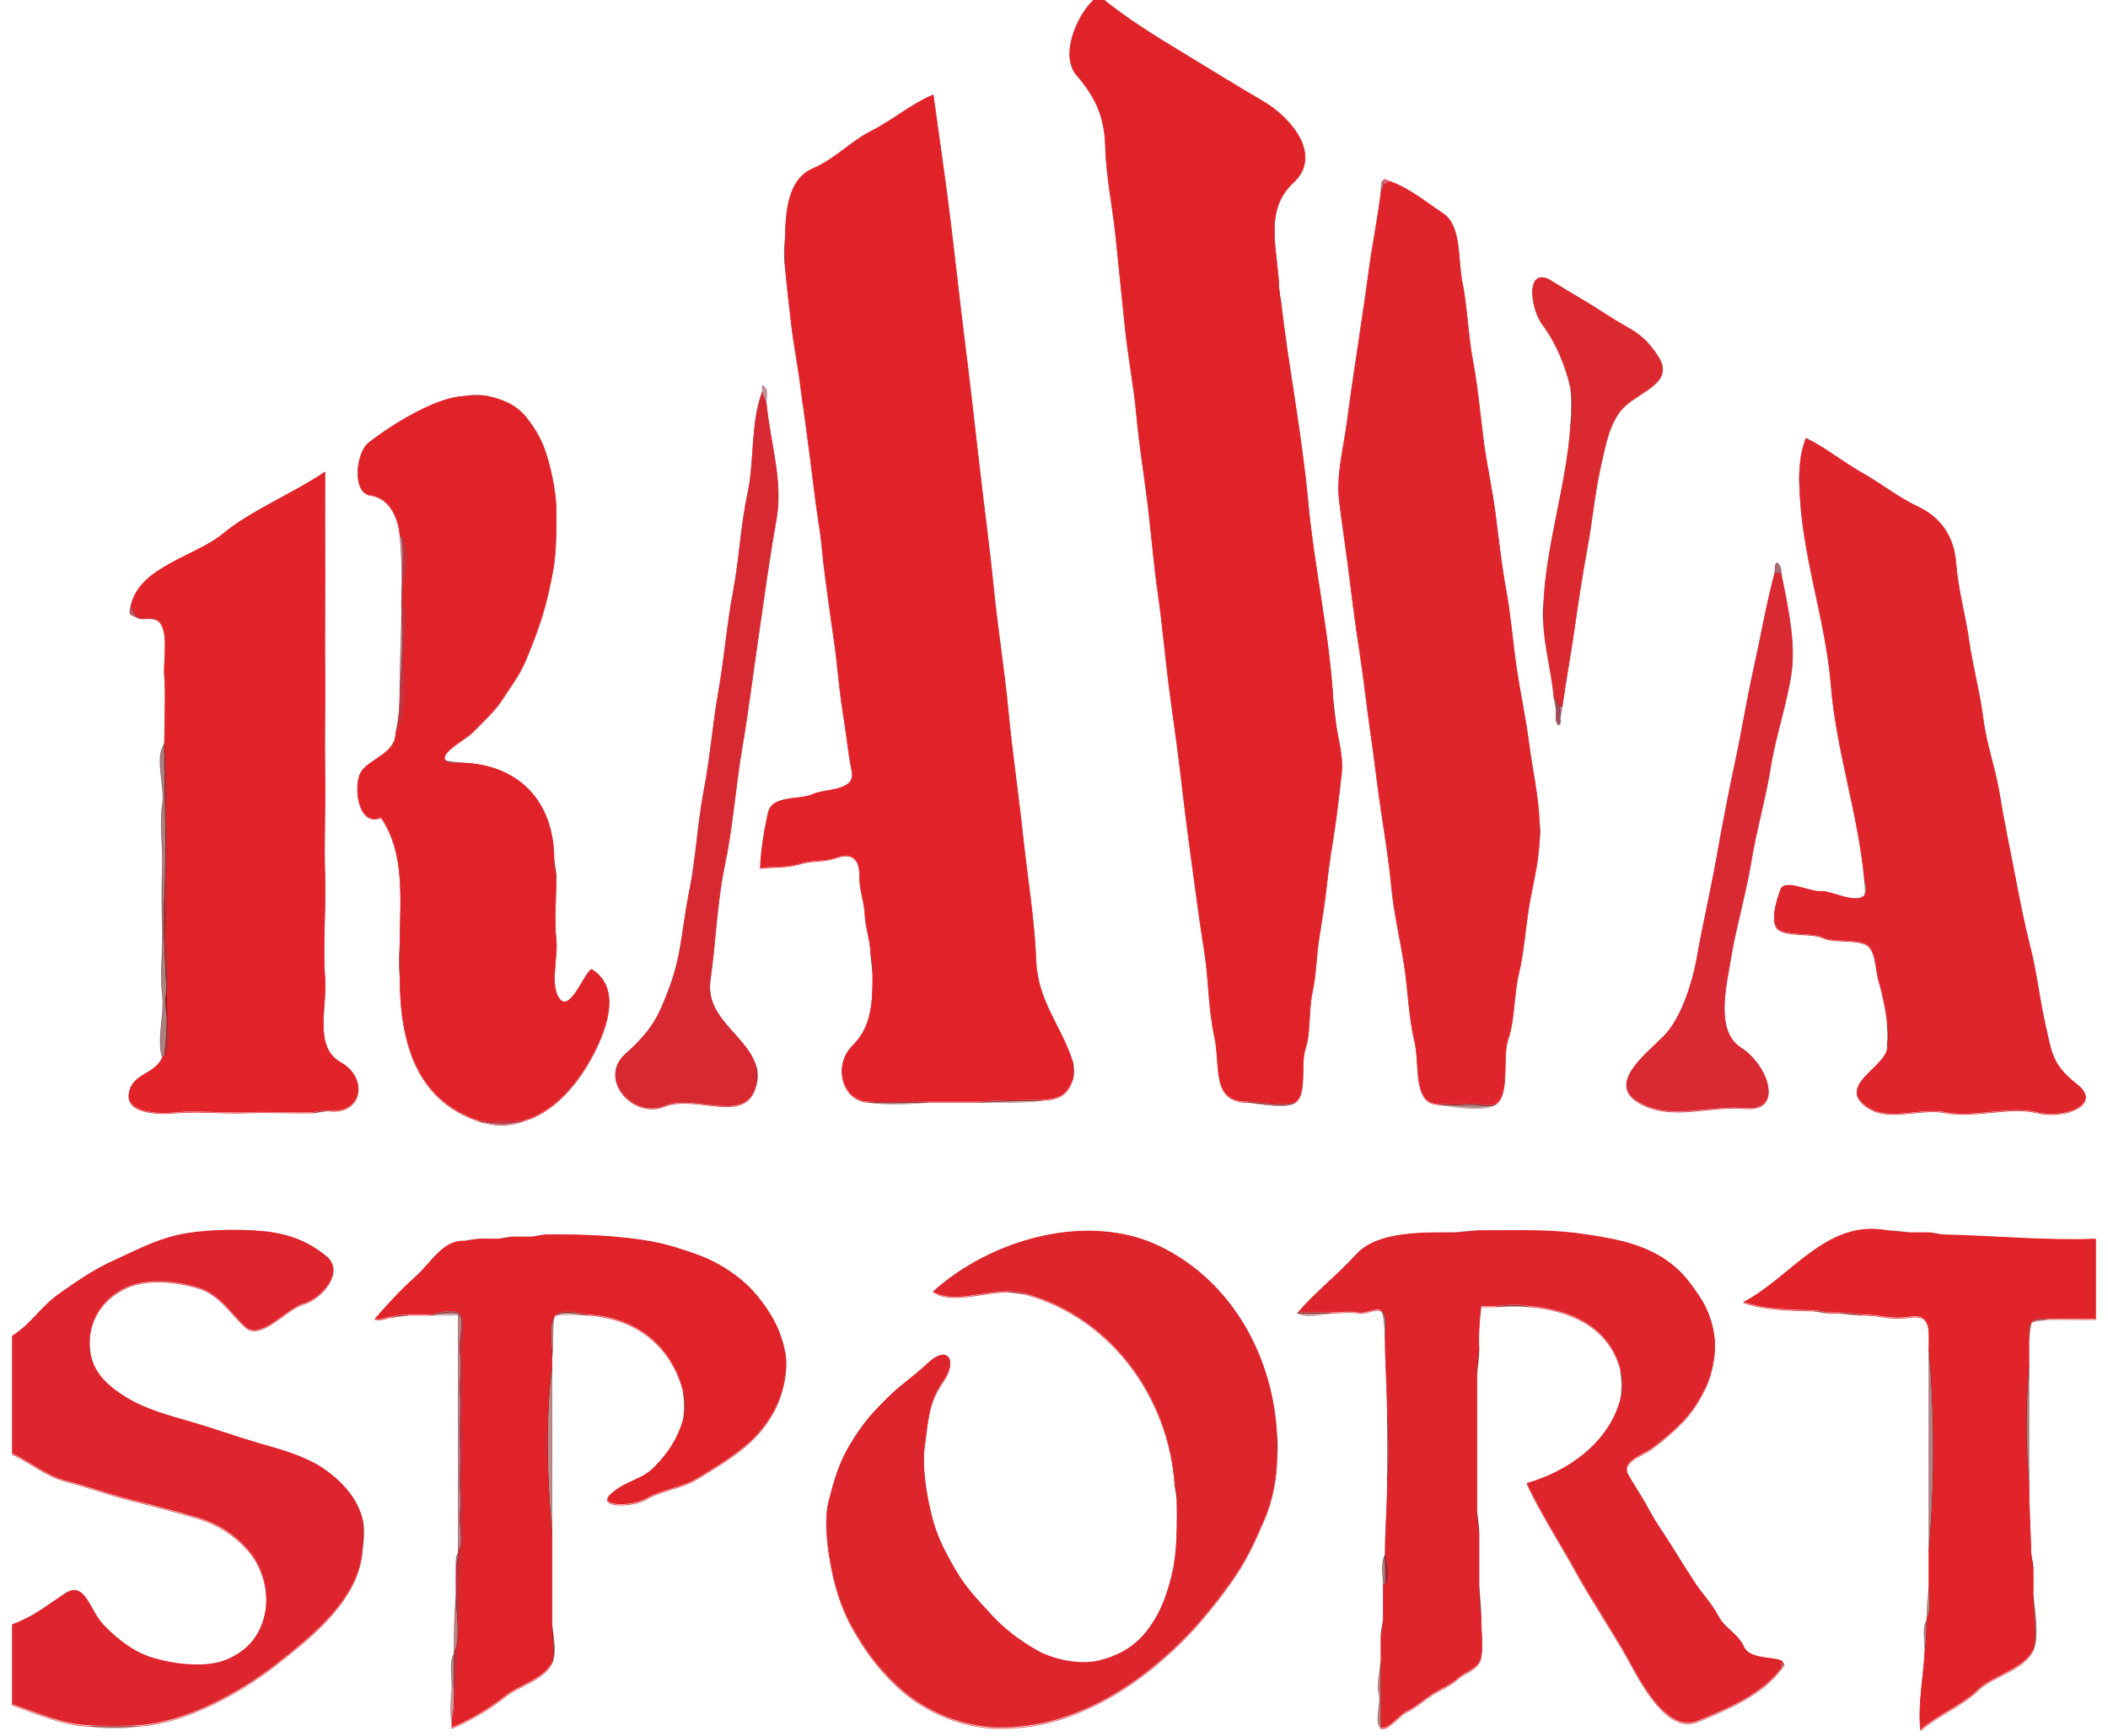 <?xml version="1.0" encoding="UTF-8"?>
<svg xmlns="http://www.w3.org/2000/svg" xmlns:xlink="http://www.w3.org/1999/xlink" width="85px" height="70px" viewBox="0 0 84 70" version="1.1">
<g id="surface1">
<path style="fill:none;stroke-width:0.3;stroke-linecap:butt;stroke-linejoin:miter;stroke:rgb(87.451%,12.941%,15.294%);stroke-opacity:0.988;stroke-miterlimit:4;" d="M 593.006 523.001 C 598.586 523.001 611.096 525.438 615.978 523.001 C 621.559 518.954 618.164 504.746 620.675 497.665 C 623.14 490.583 622.21 478.904 623.977 470.995 C 625.791 463.086 625.884 453.614 627.232 445.199 C 628.581 436.83 630.115 427.68 630.999 418.989 C 631.882 410.345 633.371 402.344 634.673 393.653 C 635.975 385.008 636.998 375.858 638.021 366.983 C 638.997 358.155 635.789 349.418 634.998 341.004 C 634.533 338.658 634.161 335.9 634.022 333.003 C 632.301 301.413 624.86 269.639 621.931 238.05 C 619.001 206.506 612.723 175.468 609.003 144.016 C 608.584 141.993 608.073 139.602 607.98 136.981 C 607.654 119.508 600.121 100.103 614.769 86.768 C 629.418 73.388 612.956 55.362 600.679 48.281 C 588.402 41.246 573.707 32.188 561.244 24.738 C 548.782 17.335 534.738 8.645 523.996 0 L 519.02 0 C 511.393 7.035 502.465 26.118 511.068 35.912 C 519.671 45.706 524.321 55.179 524.693 69.341 C 525.019 83.458 528.227 98.264 529.669 112.334 C 531.11 126.405 532.599 140.797 534.087 154.914 C 535.528 169.076 538.365 183.147 539.667 197.309 C 540.969 211.518 543.248 224.899 545.015 239.015 C 546.735 253.086 547.945 267.984 549.991 282.008 C 552.037 296.033 553.246 309.92 555.013 323.99 C 556.78 338.061 559.012 352.223 560.686 366.34 C 562.314 380.41 564.035 393.975 565.988 408 C 567.987 422.024 569.661 436.003 571.987 449.981 C 574.358 464.006 573.986 477.892 577.055 491.917 C 580.171 505.988 575.288 523.001 593.006 523.001 Z M 593.006 523.001 " transform="matrix(0.084,0,0,0.085,0,0)"/>
<path style="fill:none;stroke-width:0.3;stroke-linecap:butt;stroke-linejoin:miter;stroke:rgb(87.843%,12.941%,15.294%);stroke-opacity:0.988;stroke-miterlimit:4;" d="M 371.001 112.978 C 370.908 117.622 370.815 122.358 371.001 127.003 C 371.838 136.153 373 145.901 374.07 154.914 C 375.14 163.972 376.86 172.111 378.023 180.986 C 379.139 189.906 380.534 198.459 381.65 207.333 C 382.812 216.208 384.022 225.037 385.091 233.911 C 386.114 242.832 387.835 251.338 388.672 260.351 C 389.509 269.317 390.811 278.054 392.02 287.021 C 393.183 295.941 394.671 304.264 395.647 313.322 C 396.67 322.427 397.461 330.796 398.996 339.992 C 400.53 349.188 401.042 356.316 402.995 366.018 C 404.948 375.674 390.299 374.157 384.022 377.008 C 377.744 379.858 364.676 377.192 362.77 385.79 C 360.863 394.343 359.422 403.033 359.003 412 C 365.792 411.264 371.326 411.954 377.976 409.977 C 384.626 408 388.672 409.379 395.926 406.942 C 403.181 404.459 406.762 407.954 406.669 415.311 C 406.576 422.668 408.854 426.944 409.226 433.796 C 409.598 440.601 411.644 445.199 412.016 452.004 C 412.481 454.901 412.993 458.488 412.993 461.983 C 412.993 475.133 412.853 486.951 403.32 496.285 C 393.787 505.666 398.438 522.541 410.993 523.001 C 420.294 523.369 429.688 523.001 438.988 523.001 C 447.312 523.001 455.683 523.001 464.007 523.001 C 473.633 522.081 484.701 522.403 494.978 521.989 C 502.604 521.713 506.696 519.276 509.022 512.011 C 509.44 509.62 509.161 506.401 509.022 504.01 C 503.488 486.813 492.048 475.133 491.35 455.683 C 490.606 436.187 487.072 415.449 484.98 395.998 C 482.887 376.594 479.864 356.592 478.004 337.003 C 476.097 317.415 472.982 298.608 470.982 279.02 C 469.029 259.385 466.239 239.567 464.007 219.979 C 461.775 200.436 459.449 180.48 456.985 160.983 C 454.52 141.487 452.334 121.485 449.916 102.08 C 447.498 82.676 444.661 64.237 442.011 45.017 C 431.083 49.615 423.038 56.788 412.249 62.26 C 401.46 67.732 395.88 74.951 384.068 80.101 C 372.256 85.251 371.233 100.379 371.001 112.978 Z M 371.001 112.978 " transform="matrix(0.084,0,0,0.085,0,0)"/>
<path style="fill:none;stroke-width:0.3;stroke-linecap:butt;stroke-linejoin:miter;stroke:rgb(84.706%,32.941%,40%);stroke-opacity:0.922;stroke-miterlimit:4;" d="M 658.017 85.987 C 657.878 86.446 658.017 87.504 658.017 88.01 C 658.11 87.872 661.133 85.987 660.993 85.987 C 660.017 85.665 658.529 84.285 658.017 85.987 Z M 658.017 85.987 " transform="matrix(0.084,0,0,0.085,0,0)"/>
<path style="fill:none;stroke-width:0.3;stroke-linecap:butt;stroke-linejoin:miter;stroke:rgb(40%,9.02%,10.588%);stroke-opacity:0.502;stroke-miterlimit:4;" d="M 656.994 90.999 C 657.32 90.033 657.971 89.527 658.017 88.01 C 658.017 87.504 657.878 86.446 658.017 85.987 C 656.808 85.159 657.041 90.677 656.994 90.999 Z M 656.994 90.999 " transform="matrix(0.084,0,0,0.085,0,0)"/>
<path style="fill:none;stroke-width:0.3;stroke-linecap:butt;stroke-linejoin:miter;stroke:rgb(87.059%,12.549%,15.294%);stroke-opacity:0.98;stroke-miterlimit:4;" d="M 658.017 88.01 C 657.971 89.527 657.32 90.033 656.994 90.999 C 655.552 103.184 652.995 115.185 651.321 127.325 C 649.693 139.464 647.786 151.971 645.973 163.972 C 644.206 176.02 642.299 187.699 640.765 199.792 C 639.23 211.84 635.417 225.358 636.998 238.004 C 638.579 250.649 640.485 262.558 642.02 274.973 C 643.555 287.388 645.089 298.792 646.996 310.977 C 648.903 323.208 650.205 335.808 652.018 347.993 C 653.878 360.132 655.227 372.915 657.087 384.917 C 658.901 396.964 660.9 408.965 662.016 420.967 C 663.179 432.968 666.109 445.521 668.015 457.017 C 669.875 468.466 670.387 483.41 673.084 493.94 C 675.735 504.424 672.201 523.553 684.012 524.013 C 688.291 524.15 693.824 524.564 698.01 524.013 C 702.195 523.461 708.24 525.668 712.007 524.013 C 719.076 519.368 714.937 501.711 718.006 493.021 C 721.122 484.33 720.703 471.731 723.075 462.075 C 725.446 452.418 726.33 440.141 728.004 430.025 C 729.725 419.909 732.608 409.517 732.98 398.987 C 733.119 396.044 733.119 392.963 732.98 390.021 C 732.515 377.559 729.585 365.19 728.004 353.005 C 726.423 340.82 723.819 329.14 722.005 317.001 C 720.192 304.862 719.215 291.987 716.983 280.031 C 714.751 268.03 713.356 255.293 711.775 243.2 C 710.193 231.152 707.496 219.933 706.008 207.977 C 704.52 196.068 703.218 182.503 700.986 171.008 C 698.754 159.512 698.242 144.752 695.964 134.038 C 693.731 123.278 695.685 107.184 686.709 101.299 C 677.688 95.413 670.852 89.481 660.993 85.987 C 661.133 85.987 658.11 87.872 658.017 88.01 Z M 658.017 88.01 " transform="matrix(0.084,0,0,0.085,0,0)"/>
<path style="fill:none;stroke-width:0.3;stroke-linecap:butt;stroke-linejoin:miter;stroke:rgb(44.706%,4.314%,7.451%);stroke-opacity:0.502;stroke-miterlimit:4;" d="M 371.001 127.003 C 370.815 122.358 370.908 117.622 371.001 112.978 C 370.443 117.484 370.35 122.45 371.001 127.003 Z M 371.001 127.003 " transform="matrix(0.084,0,0,0.085,0,0)"/>
<path style="fill:none;stroke-width:0.3;stroke-linecap:butt;stroke-linejoin:miter;stroke:rgb(85.49%,13.333%,16.078%);stroke-opacity:0.961;stroke-miterlimit:4;" d="M 748 184.021 C 749.302 189.63 748.977 196.436 748 202 C 746.047 230.784 736.003 259.109 734.98 287.986 C 734.933 290.331 734.933 292.676 734.98 295.021 C 735.398 307.207 738.932 318.84 740.002 330.979 C 740.048 331.209 740.792 331.715 740.978 331.991 C 741.722 332.957 741.908 334.29 742.978 334.98 C 743.35 335.21 744.001 334.98 744.001 334.98 C 745.722 322.749 748.279 309.184 750 296.999 C 751.721 284.813 753.813 271.708 755.999 259.983 C 758.185 248.304 759.719 233.037 762.23 222.232 C 764.741 211.38 766.648 198.827 774.926 191.929 C 783.203 185.032 797.759 180.848 789.9 169.076 C 782.087 157.259 777.065 157.029 766.09 149.902 C 755.069 142.821 750.791 140.705 738.7 133.302 C 726.609 125.899 728.237 145.855 734.701 154.316 C 741.118 162.731 745.675 173.95 748 184.021 Z M 748 184.021 " transform="matrix(0.084,0,0,0.085,0,0)"/>
<path style="fill:none;stroke-width:0.3;stroke-linecap:butt;stroke-linejoin:miter;stroke:rgb(44.706%,13.333%,13.725%);stroke-opacity:0.502;stroke-miterlimit:4;" d="M 609.003 144.016 C 608.77 141.855 608.166 138.59 607.98 136.981 C 608.073 139.602 608.584 141.993 609.003 144.016 Z M 609.003 144.016 " transform="matrix(0.084,0,0,0.085,0,0)"/>
<path style="fill:none;stroke-width:0.3;stroke-linecap:butt;stroke-linejoin:miter;stroke:rgb(53.333%,14.118%,21.176%);stroke-opacity:0.502;stroke-miterlimit:4;" d="M 359.98 185.998 C 359.98 187.147 361.747 190.872 361.979 192.021 C 361.421 189.079 363.514 184.48 359.98 183.009 C 359.747 183.883 360.352 185.124 359.98 185.998 Z M 359.98 185.998 " transform="matrix(0.084,0,0,0.085,0,0)"/>
<path style="fill:none;stroke-width:0.3;stroke-linecap:butt;stroke-linejoin:miter;stroke:rgb(41.569%,3.137%,4.314%);stroke-opacity:0.502;stroke-miterlimit:4;" d="M 748 202 C 748.977 196.436 749.302 189.63 748 184.021 C 748.651 189.676 748.372 196.298 748 202 Z M 748 202 " transform="matrix(0.084,0,0,0.085,0,0)"/>
<path style="fill:none;stroke-width:0.3;stroke-linecap:butt;stroke-linejoin:miter;stroke:rgb(83.922%,13.333%,16.863%);stroke-opacity:0.961;stroke-miterlimit:4;" d="M 357.003 515 C 357.329 512.425 357.468 508.562 357.003 505.988 C 352.307 491.089 332.31 483.41 335.007 465.017 C 337.658 446.579 338.17 428.002 342.029 410.023 C 345.843 391.998 347.098 373.375 350.214 355.212 C 353.33 337.049 355.515 319.576 358.212 301.229 C 360.91 282.882 363.328 265.041 366.676 246.648 C 370.024 228.301 363.7 210 361.979 192.021 C 361.747 190.872 359.98 187.147 359.98 185.998 C 354.353 200.712 356.352 218.599 353.004 234.003 C 349.656 249.407 348.958 265.501 345.982 280.997 C 343.006 296.493 341.797 312.449 339.007 327.991 C 336.217 343.533 335.007 359.488 331.985 374.984 C 328.962 390.48 328.172 407.632 324.963 422.99 C 321.801 438.348 321.289 453.108 315.755 467.776 C 310.268 482.445 307.385 488.56 294.271 500.24 C 281.11 511.919 297.759 531.048 313.012 524.978 C 328.265 518.908 352.26 534.221 357.003 515 Z M 357.003 515 " transform="matrix(0.084,0,0,0.085,0,0)"/>
<path style="fill:none;stroke-width:0.3;stroke-linecap:butt;stroke-linejoin:miter;stroke:rgb(47.451%,7.059%,10.98%);stroke-opacity:0.502;stroke-miterlimit:4;" d="M 216.983 188.021 C 220.517 187.791 224.47 187.699 228.004 188.021 C 224.237 187.239 220.75 187.377 216.983 188.021 Z M 216.983 188.021 " transform="matrix(0.084,0,0,0.085,0,0)"/>
<path style="fill:none;stroke-width:0.3;stroke-linecap:butt;stroke-linejoin:miter;stroke:rgb(87.451%,12.941%,15.294%);stroke-opacity:0.988;stroke-miterlimit:4;" d="M 186.012 254.005 C 186.198 254.281 186.802 254.695 186.988 255.017 C 192.383 262.282 186.151 277.686 188.012 287.021 C 189.872 296.309 186.942 310.379 188.012 319.99 C 189.081 329.646 187.64 342.291 184.012 347.993 C 184.012 357.327 172.154 359.994 167.783 365.788 C 163.411 371.582 165.551 392.779 176.99 387.997 C 189.081 405.287 186.012 428.14 186.012 449.016 C 186.012 453.66 186.012 458.35 186.012 462.994 C 186.012 493.342 193.173 521.851 224.005 532.013 C 229.074 532.611 239.909 532.565 244.978 532.013 C 259.068 528.335 270.322 515.46 277.251 503.229 C 284.133 490.997 293.573 469.432 277.995 460.005 C 274.647 461.569 267.904 480.375 262.788 474.214 C 257.673 468.098 261.951 454.304 261.021 445.981 C 260.045 437.704 261.021 424.737 261.021 416 C 260.789 413.931 259.998 410.758 259.998 408 C 259.998 379.996 242.699 362.569 214.983 362.017 C 212.612 361.971 209.682 362.661 208.008 361.006 C 204.427 357.419 217.82 350.844 221.261 347.257 C 224.702 343.671 231.771 337.279 235.073 332.083 C 238.421 326.887 243.257 320.542 246.094 314.058 C 248.884 307.621 251.767 300.309 254.092 293.09 C 256.371 285.825 258.278 277.64 259.673 269.685 C 261.021 261.684 261.114 250.419 261.021 242.004 C 260.882 233.543 258.975 224.853 256.789 217.22 C 254.557 209.633 251.628 204.391 246.745 198.229 C 241.862 192.113 235.119 189.492 228.004 188.021 C 224.47 187.699 220.517 187.791 216.983 188.021 C 208.38 188.481 198.94 192.895 191.732 196.758 C 184.57 200.574 177.176 205.402 171.084 210.092 C 164.993 214.783 162.946 233.911 171.922 235.061 C 180.897 236.21 185.221 245.453 186.012 254.005 Z M 186.012 254.005 " transform="matrix(0.084,0,0,0.085,0,0)"/>
<path style="fill:none;stroke-width:0.3;stroke-linecap:butt;stroke-linejoin:miter;stroke:rgb(87.059%,12.941%,15.686%);stroke-opacity:0.98;stroke-miterlimit:4;" d="M 857.98 223.013 C 857.887 225.634 857.933 228.347 857.98 231.014 C 858.631 262.466 870.489 293.826 873 325.002 C 875.512 356.178 886.114 386.112 888.997 417.012 C 889.462 419.265 891.276 422.76 888.997 425.013 C 884.719 429.289 872.582 422.438 868.025 422.99 C 863.421 423.542 850.911 417.058 848.912 421.932 C 846.959 426.76 843.517 438.072 847.796 441.199 C 852.028 444.371 863.746 442.624 869.001 445.015 C 874.209 447.406 884.766 445.751 889.788 448.234 C 894.764 450.717 894.345 460.741 896.019 465.983 C 897.647 471.271 899.6 480.238 900.019 485.985 C 900.623 489.526 900.763 492.515 900.019 496.009 C 901.46 505.252 877.418 513.85 888.253 523.737 C 899.089 533.623 914.853 525.3 928.013 528.013 C 941.127 530.68 959.077 524.794 972.005 528.013 C 984.933 531.232 1003.348 524.15 991.211 514.77 C 979.12 505.39 978.981 499.826 976.004 486.997 C 973.028 474.168 971.912 462.58 968.797 450.211 C 965.634 437.842 963.356 426.392 960.984 414.023 C 958.566 401.654 955.915 389.423 953.916 377.054 C 951.962 364.73 947.545 353.373 946.01 341.004 C 944.429 328.634 941.081 316.863 939.314 304.678 C 937.593 292.492 933.826 279.25 932.943 267.064 C 932.013 254.879 925.781 245.775 915.225 240.762 C 904.669 235.75 897.414 229.773 887.695 224.301 C 877.976 218.829 870.768 212.759 861.003 207.977 C 859.096 212.851 858.212 217.679 857.98 223.013 Z M 857.98 223.013 " transform="matrix(0.084,0,0,0.085,0,0)"/>
<path style="fill:none;stroke-width:0.3;stroke-linecap:butt;stroke-linejoin:miter;stroke:rgb(45.098%,9.804%,10.98%);stroke-opacity:0.502;stroke-miterlimit:4;" d="M 857.98 231.014 C 857.933 228.347 857.887 225.634 857.98 223.013 C 857.608 225.68 857.654 228.301 857.98 231.014 Z M 857.98 231.014 " transform="matrix(0.084,0,0,0.085,0,0)"/>
<path style="fill:none;stroke-width:0.3;stroke-linecap:butt;stroke-linejoin:miter;stroke:rgb(88.235%,12.941%,14.902%);stroke-opacity:0.988;stroke-miterlimit:4;" d="M 57.013 287.021 C 57.013 287.802 58.826 292.4 59.989 292.998 C 62.5 294.286 66.499 292.722 69.01 294.01 C 75.893 297.55 72.312 312.771 73.01 321.001 C 73.707 329.232 73.01 343.257 73.01 351.993 C 73.893 360.96 74.358 371.26 73.986 381.008 C 73.614 390.71 74.451 401.286 73.986 410.988 C 73.568 420.691 74.777 431.542 73.986 441.015 C 73.196 450.487 75.707 462.121 73.986 470.995 C 72.312 479.87 78.032 494.124 73.01 501.021 C 72.777 501.297 72.126 501.711 71.987 501.987 C 67.941 510.31 57.431 509.39 55.99 519 C 54.594 528.565 70.638 528.887 79.009 528.013 C 87.379 527.139 102.493 528.427 111.979 528.013 C 121.512 527.599 134.208 528.197 144.02 528.013 C 145.74 527.829 148.577 527.047 150.995 527.001 C 167.922 529.622 171.084 511.735 157.692 504.286 C 144.299 496.883 151.135 478.122 150.019 464.006 C 148.856 449.843 150.53 431.175 150.019 416 C 149.507 400.826 150.251 383.629 150.019 367.995 C 149.786 352.361 150.112 335.808 150.019 319.99 C 149.879 304.172 150.065 287.894 150.019 271.984 C 149.926 256.075 150.019 239.935 150.019 223.979 C 135.696 233.727 114.397 242.372 101.237 253.224 C 88.03 264.075 61.43 268.812 57.013 287.021 Z M 57.013 287.021 " transform="matrix(0.084,0,0,0.085,0,0)"/>
<path style="fill:none;stroke-width:0.3;stroke-linecap:butt;stroke-linejoin:miter;stroke:rgb(46.275%,6.275%,8.627%);stroke-opacity:0.502;stroke-miterlimit:4;" d="M 186.012 327.991 C 187.081 316.817 187.779 303.942 186.988 291.987 C 186.198 280.031 188.709 266.88 186.988 255.017 C 186.802 254.695 186.198 254.281 186.012 254.005 C 188.291 278.192 186.012 303.712 186.012 327.991 Z M 186.012 327.991 " transform="matrix(0.084,0,0,0.085,0,0)"/>
<path style="fill:none;stroke-width:0.3;stroke-linecap:butt;stroke-linejoin:miter;stroke:rgb(74.118%,15.294%,20%);stroke-opacity:0.929;stroke-miterlimit:4;" d="M 186.012 327.991 C 186.012 334.474 185.547 341.831 184.012 347.993 C 187.64 342.291 189.081 329.646 188.012 319.99 C 186.942 310.379 189.872 296.309 188.012 287.021 C 186.151 277.686 192.383 262.282 186.988 255.017 C 188.709 266.88 186.198 280.031 186.988 291.987 C 187.779 303.942 187.081 316.817 186.012 327.991 Z M 186.012 327.991 " transform="matrix(0.084,0,0,0.085,0,0)"/>
<path style="fill:none;stroke-width:0.3;stroke-linecap:butt;stroke-linejoin:miter;stroke:rgb(49.804%,14.51%,19.608%);stroke-opacity:0.671;stroke-miterlimit:4;" d="M 845.982 271.984 C 846.726 271.571 848.214 272.352 849.005 271.984 C 849.237 270.099 848.447 268.03 847.005 267.018 C 845.61 268.398 846.447 270.329 845.982 271.984 Z M 845.982 271.984 " transform="matrix(0.084,0,0,0.085,0,0)"/>
<path style="fill:none;stroke-width:0.3;stroke-linecap:butt;stroke-linejoin:miter;stroke:rgb(84.706%,13.333%,17.255%);stroke-opacity:0.961;stroke-miterlimit:4;" d="M 849.005 271.984 C 848.214 272.352 846.726 271.571 845.982 271.984 C 841.983 286.653 839.332 302.195 835.984 317.001 C 832.636 331.807 829.985 348.131 826.776 362.799 C 823.568 377.421 820.499 393.653 817.941 407.908 C 815.337 422.208 811.105 440.601 808.78 453.798 C 806.455 466.949 801.014 483.41 792.736 491.733 C 784.505 500.056 765.113 514.31 780.785 523.231 C 796.41 532.151 813.477 524.472 831.985 525.99 C 850.539 527.507 842.587 505.252 829.753 497.251 C 816.918 489.25 822.917 467.087 825.009 454.028 C 827.148 440.969 832.403 422.806 834.682 408.689 C 836.961 394.527 841.704 378.571 843.983 363.995 C 846.308 349.418 851.935 333.6 853.981 318.978 C 856.073 304.402 851.935 286.515 849.005 271.984 Z M 849.005 271.984 " transform="matrix(0.084,0,0,0.085,0,0)"/>
<path style="fill:none;stroke-width:0.3;stroke-linecap:butt;stroke-linejoin:miter;stroke:rgb(65.098%,16.078%,22.745%);stroke-opacity:0.769;stroke-miterlimit:4;" d="M 59.989 292.998 C 58.826 292.4 57.013 287.802 57.013 287.021 C 55.897 291.573 55.85 291.481 59.989 292.998 Z M 59.989 292.998 " transform="matrix(0.084,0,0,0.085,0,0)"/>
<path style="fill:none;stroke-width:0.3;stroke-linecap:butt;stroke-linejoin:miter;stroke:rgb(41.569%,4.314%,6.275%);stroke-opacity:0.502;stroke-miterlimit:4;" d="M 734.98 295.021 C 734.933 292.676 734.933 290.331 734.98 287.986 C 734.654 290.423 734.654 292.538 734.98 295.021 Z M 734.98 295.021 " transform="matrix(0.084,0,0,0.085,0,0)"/>
<path style="fill:none;stroke-width:0.3;stroke-linecap:butt;stroke-linejoin:miter;stroke:rgb(44.314%,0.784%,3.529%);stroke-opacity:0.502;stroke-miterlimit:4;" d="M 69.01 294.01 C 66.499 292.722 62.5 294.286 59.989 292.998 C 62.547 293.964 66.22 293.044 69.01 294.01 Z M 69.01 294.01 " transform="matrix(0.084,0,0,0.085,0,0)"/>
<path style="fill:none;stroke-width:0.3;stroke-linecap:butt;stroke-linejoin:miter;stroke:rgb(40%,5.098%,5.098%);stroke-opacity:0.502;stroke-miterlimit:4;" d="M 740.978 335.992 C 741.025 334.842 741.35 333.095 740.978 331.991 C 740.792 331.715 740.048 331.209 740.002 330.979 C 740.141 332.773 740.792 334.796 740.978 335.992 Z M 740.978 335.992 " transform="matrix(0.084,0,0,0.085,0,0)"/>
<path style="fill:none;stroke-width:0.3;stroke-linecap:butt;stroke-linejoin:miter;stroke:rgb(51.765%,11.765%,18.431%);stroke-opacity:0.78;stroke-miterlimit:4;" d="M 740.978 335.992 C 741.257 338.658 740.281 341.739 742.001 343.992 C 743.815 343.533 742.653 341.233 742.978 339.992 C 743.118 338.521 742.513 336.405 742.978 334.98 C 741.908 334.29 741.722 332.957 740.978 331.991 C 741.35 333.095 741.025 334.842 740.978 335.992 Z M 740.978 335.992 " transform="matrix(0.084,0,0,0.085,0,0)"/>
<path style="fill:none;stroke-width:0.3;stroke-linecap:butt;stroke-linejoin:miter;stroke:rgb(45.882%,9.02%,7.843%);stroke-opacity:0.502;stroke-miterlimit:4;" d="M 634.998 341.004 C 634.719 338.291 634.347 335.164 634.022 333.003 C 634.161 335.9 634.533 338.658 634.998 341.004 Z M 634.998 341.004 " transform="matrix(0.084,0,0,0.085,0,0)"/>
<path style="fill:none;stroke-width:0.3;stroke-linecap:butt;stroke-linejoin:miter;stroke:rgb(50.588%,11.765%,17.647%);stroke-opacity:0.502;stroke-miterlimit:4;" d="M 742.978 339.992 C 743.443 338.521 743.722 336.957 744.001 334.98 C 744.001 334.98 743.35 335.21 742.978 334.98 C 742.513 336.405 743.118 338.521 742.978 339.992 Z M 742.978 339.992 " transform="matrix(0.084,0,0,0.085,0,0)"/>
<path style="fill:none;stroke-width:0.3;stroke-linecap:butt;stroke-linejoin:miter;stroke:rgb(71.373%,16.863%,19.216%);stroke-opacity:1;stroke-miterlimit:4;" d="M 73.01 353.005 C 73.01 377.421 74.312 402.62 73.01 426.99 C 71.708 451.361 76.451 476.927 73.01 501.021 C 78.032 494.124 72.312 479.87 73.986 470.995 C 75.707 462.121 73.196 450.487 73.986 441.015 C 74.777 431.542 73.568 420.691 73.986 410.988 C 74.451 401.286 73.614 390.71 73.986 381.008 C 74.358 371.26 73.893 360.96 73.01 351.993 C 73.01 351.993 73.01 352.499 73.01 353.005 Z M 73.01 353.005 " transform="matrix(0.084,0,0,0.085,0,0)"/>
<path style="fill:none;stroke-width:0.3;stroke-linecap:butt;stroke-linejoin:miter;stroke:rgb(34.902%,0.784%,1.176%);stroke-opacity:0.502;stroke-miterlimit:4;" d="M 71.987 501.987 C 72.126 501.711 72.777 501.297 73.01 501.021 C 76.451 476.927 71.708 451.361 73.01 426.99 C 74.312 402.62 73.01 377.421 73.01 353.005 C 68.08 359.626 73.475 373.237 71.987 382.02 C 70.545 390.756 72.452 402.62 71.987 412 C 71.568 421.38 71.708 432.462 71.987 441.98 C 72.266 451.545 70.824 462.58 71.987 472.007 C 73.196 481.433 69.15 493.067 71.987 501.987 Z M 71.987 501.987 " transform="matrix(0.084,0,0,0.085,0,0)"/>
<path style="fill:none;stroke-width:0.3;stroke-linecap:butt;stroke-linejoin:miter;stroke:rgb(39.216%,7.451%,7.451%);stroke-opacity:0.502;stroke-miterlimit:4;" d="M 214.983 362.017 C 214.751 361.971 208.38 361.282 208.008 361.006 C 209.682 362.661 212.612 361.971 214.983 362.017 Z M 214.983 362.017 " transform="matrix(0.084,0,0,0.085,0,0)"/>
<path style="fill:none;stroke-width:0.3;stroke-linecap:butt;stroke-linejoin:miter;stroke:rgb(45.49%,7.843%,8.627%);stroke-opacity:0.502;stroke-miterlimit:4;" d="M 732.98 398.987 C 733.445 395.998 733.445 393.101 732.98 390.021 C 733.119 392.963 733.119 396.044 732.98 398.987 Z M 732.98 398.987 " transform="matrix(0.084,0,0,0.085,0,0)"/>
<path style="fill:none;stroke-width:0.3;stroke-linecap:butt;stroke-linejoin:miter;stroke:rgb(42.745%,12.941%,12.157%);stroke-opacity:0.502;stroke-miterlimit:4;" d="M 261.021 416 C 261.021 413.242 260.184 410.115 259.998 408 C 259.998 410.758 260.789 413.931 261.021 416 Z M 261.021 416 " transform="matrix(0.084,0,0,0.085,0,0)"/>
<path style="fill:none;stroke-width:0.3;stroke-linecap:butt;stroke-linejoin:miter;stroke:rgb(47.059%,8.235%,7.843%);stroke-opacity:0.502;stroke-miterlimit:4;" d="M 888.997 425.013 C 891.276 422.76 889.462 419.265 888.997 417.012 C 889.137 418.438 889.788 423.863 888.997 425.013 Z M 888.997 425.013 " transform="matrix(0.084,0,0,0.085,0,0)"/>
<path style="fill:none;stroke-width:0.3;stroke-linecap:butt;stroke-linejoin:miter;stroke:rgb(37.255%,7.059%,5.49%);stroke-opacity:0.502;stroke-miterlimit:4;" d="M 186.012 462.994 C 186.012 458.35 186.012 453.66 186.012 449.016 C 185.593 453.338 185.547 458.58 186.012 462.994 Z M 186.012 462.994 " transform="matrix(0.084,0,0,0.085,0,0)"/>
<path style="fill:none;stroke-width:0.3;stroke-linecap:butt;stroke-linejoin:miter;stroke:rgb(43.137%,6.667%,6.275%);stroke-opacity:0.502;stroke-miterlimit:4;" d="M 412.993 461.983 C 412.993 458.488 412.481 454.901 412.016 452.004 C 412.202 455.315 412.76 459.316 412.993 461.983 Z M 412.993 461.983 " transform="matrix(0.084,0,0,0.085,0,0)"/>
<path style="fill:none;stroke-width:0.3;stroke-linecap:butt;stroke-linejoin:miter;stroke:rgb(41.569%,0.784%,1.176%);stroke-opacity:0.502;stroke-miterlimit:4;" d="M 900.019 496.009 C 900.763 492.515 900.623 489.526 900.019 485.985 C 900.205 489.158 900.344 492.837 900.019 496.009 Z M 900.019 496.009 " transform="matrix(0.084,0,0,0.085,0,0)"/>
<path style="fill:none;stroke-width:0.3;stroke-linecap:butt;stroke-linejoin:miter;stroke:rgb(49.804%,4.314%,9.412%);stroke-opacity:0.502;stroke-miterlimit:4;" d="M 509.022 512.011 C 509.952 508.976 509.533 506.999 509.022 504.01 C 509.161 506.401 509.44 509.62 509.022 512.011 Z M 509.022 512.011 " transform="matrix(0.084,0,0,0.085,0,0)"/>
<path style="fill:none;stroke-width:0.3;stroke-linecap:butt;stroke-linejoin:miter;stroke:rgb(45.49%,5.098%,8.235%);stroke-opacity:0.502;stroke-miterlimit:4;" d="M 357.003 515 C 357.794 511.827 358.026 509.298 357.003 505.988 C 357.468 508.562 357.329 512.425 357.003 515 Z M 357.003 515 " transform="matrix(0.084,0,0,0.085,0,0)"/>
<path style="fill:none;stroke-width:0.3;stroke-linecap:butt;stroke-linejoin:miter;stroke:rgb(44.314%,7.451%,8.235%);stroke-opacity:0.502;stroke-miterlimit:4;" d="M 464.007 523.001 C 474.284 523.001 485.445 523.369 494.978 521.989 C 484.701 522.403 473.633 522.081 464.007 523.001 Z M 464.007 523.001 " transform="matrix(0.084,0,0,0.085,0,0)"/>
<path style="fill:none;stroke-width:0.3;stroke-linecap:butt;stroke-linejoin:miter;stroke:rgb(38.039%,2.353%,4.314%);stroke-opacity:0.502;stroke-miterlimit:4;" d="M 438.988 523.001 C 429.688 523.001 420.294 523.369 410.993 523.001 C 419.689 524.242 430.246 523.829 438.988 523.001 Z M 438.988 523.001 " transform="matrix(0.084,0,0,0.085,0,0)"/>
<path style="fill:none;stroke-width:0.3;stroke-linecap:butt;stroke-linejoin:miter;stroke:rgb(41.176%,2.353%,5.49%);stroke-opacity:0.502;stroke-miterlimit:4;" d="M 615.978 523.001 C 611.096 525.438 598.586 523.001 593.006 523.001 C 598.214 523.507 611.096 526.542 615.978 523.001 Z M 615.978 523.001 " transform="matrix(0.084,0,0,0.085,0,0)"/>
<path style="fill:none;stroke-width:0.3;stroke-linecap:butt;stroke-linejoin:miter;stroke:rgb(38.431%,6.667%,7.451%);stroke-opacity:0.502;stroke-miterlimit:4;" d="M 712.007 524.013 C 708.24 525.668 702.195 523.461 698.01 524.013 C 693.824 524.564 688.291 524.15 684.012 524.013 C 690.197 524.886 706.194 527.783 712.007 524.013 Z M 712.007 524.013 " transform="matrix(0.084,0,0,0.085,0,0)"/>
<path style="fill:none;stroke-width:0.3;stroke-linecap:butt;stroke-linejoin:miter;stroke:rgb(47.059%,3.529%,6.667%);stroke-opacity:0.502;stroke-miterlimit:4;" d="M 144.02 528.013 C 146.391 527.967 149.228 527.185 150.995 527.001 C 148.577 527.047 145.74 527.829 144.02 528.013 Z M 144.02 528.013 " transform="matrix(0.084,0,0,0.085,0,0)"/>
<path style="fill:none;stroke-width:0.3;stroke-linecap:butt;stroke-linejoin:miter;stroke:rgb(68.235%,10.98%,17.647%);stroke-opacity:0.788;stroke-miterlimit:4;" d="M 224.005 532.013 C 231.259 534.358 237.723 534.68 244.978 532.013 C 239.909 532.565 229.074 532.611 224.005 532.013 Z M 224.005 532.013 " transform="matrix(0.084,0,0,0.085,0,0)"/>
<path style="fill:none;stroke-width:0.3;stroke-linecap:butt;stroke-linejoin:miter;stroke:rgb(86.667%,12.941%,16.078%);stroke-opacity:0.98;stroke-miterlimit:4;" d="M 0 634.002 L 0 690.008 C 9.022 694.054 15.951 700.446 26.042 702.975 C 36.133 705.504 46.828 709.413 57.059 711.942 C 67.29 714.425 78.637 717.367 88.681 720.31 C 98.679 723.253 106.399 728.127 113.235 735.76 C 120.117 743.393 123.651 755.671 121.233 766.2 C 118.815 776.73 112.723 783.628 102.772 787.766 C 92.82 791.904 77.66 789.881 67.941 787.076 C 58.222 784.271 50.595 778.202 43.759 771.258 C 36.923 764.269 34.924 750.015 25.298 756.314 C 15.672 762.614 10.091 767.35 0 770.983 L 0 809.01 C 12.137 813.102 23.81 818.482 37.016 818.988 C 44.55 819.31 52.455 819.402 59.989 818.988 C 83.008 817.746 109.189 803.354 126.767 789.789 C 144.392 776.179 166.76 758.292 168.015 734.979 C 168.248 730.564 168.527 725.414 168.015 721 C 165.504 710.93 157.971 702.883 149.089 696.905 C 140.16 690.974 128.441 687.893 118.071 684.95 C 107.701 681.961 96.494 677.961 86.031 674.972 C 75.567 671.983 64.081 668.994 54.688 663.292 C 45.34 657.591 37.574 650.739 37.016 639.014 C 36.412 627.288 42.411 617.54 52.92 611.93 C 63.477 606.321 78.172 607.976 88.914 611.103 C 99.656 614.183 104.911 623.61 112.072 629.909 C 119.234 636.255 131.743 620.897 139.788 618.782 C 147.833 616.621 159.831 603.792 150.716 596.296 C 141.555 588.801 131.557 585.353 119.652 584.341 C 107.794 583.283 90.448 583.651 79.241 586.226 C 67.987 588.801 59.105 593.629 49.061 598.09 C 39.062 602.55 30.971 608.16 22.228 614.229 C 13.532 620.345 8.743 628.668 0 634.002 Z M 0 634.002 " transform="matrix(0.084,0,0,0.085,0,0)"/>
<path style="fill:none;stroke-width:0.3;stroke-linecap:butt;stroke-linejoin:miter;stroke:rgb(86.275%,12.941%,15.686%);stroke-opacity:0.98;stroke-miterlimit:4;" d="M 478.004 612.988 C 481.027 612.988 483.631 613.356 486.003 614 C 526.646 624.851 554.781 662.051 557.989 703.987 C 558.315 705.918 558.966 708.447 559.012 711.022 C 559.198 722.15 559.291 736.588 556.78 746.796 C 554.269 756.958 551.432 765.005 545.247 773.236 C 539.062 781.467 531.529 785.651 522.089 788.088 C 512.649 790.525 499.302 787.766 491.071 782.938 C 482.84 778.11 476.237 773.236 469.773 766.246 C 463.263 759.257 457.589 753.463 452.753 745.233 C 447.963 737.002 443.778 729.461 441.313 719.667 C 438.849 709.872 436.291 696.078 438.012 684.996 C 439.686 673.914 439.546 665.821 446.708 655.705 C 453.823 645.589 448.94 638.324 439.732 646.739 C 430.571 655.154 426.804 656.763 419.271 664.258 C 411.691 671.707 407.692 676.535 402.297 685.318 C 396.949 694.1 394.671 701.917 392.02 711.987 C 389.323 722.058 391.602 736.542 393.648 746.336 C 395.74 756.13 399.089 765.511 404.064 773.925 C 409.04 782.34 413.365 788.594 420.247 795.767 C 427.13 802.894 433.036 807.584 441.918 812.091 C 450.8 816.597 461.403 819.632 472.005 820 C 482.608 820.367 494.792 818.482 504.325 815.309 C 513.811 812.137 522.089 808.274 530.32 803.308 C 538.504 798.342 545.061 793.468 552.269 787.26 C 559.431 781.053 565.058 775.489 571.243 768.27 C 577.427 761.004 582.403 754.751 587.751 746.75 C 593.099 738.749 596.68 730.794 600.679 721.69 C 604.725 712.585 607.003 701.504 607.003 691.02 C 607.003 687.985 607.003 684.996 607.003 682.007 C 605.422 644.532 585.891 608.666 551.246 591.79 C 516.555 574.915 469.913 588.112 442.011 612.988 C 450.893 618.874 465.681 612.988 478.004 612.988 Z M 478.004 612.988 " transform="matrix(0.084,0,0,0.085,0,0)"/>
<path style="fill:none;stroke-width:0.3;stroke-linecap:butt;stroke-linejoin:miter;stroke:rgb(46.667%,8.235%,9.804%);stroke-opacity:0.502;stroke-miterlimit:4;" d="M 692.011 584.985 C 696.103 584.985 700.66 584.341 704.009 584.019 C 699.916 584.019 695.406 584.663 692.011 584.985 Z M 692.011 584.985 " transform="matrix(0.084,0,0,0.085,0,0)"/>
<path style="fill:none;stroke-width:0.3;stroke-linecap:butt;stroke-linejoin:miter;stroke:rgb(86.667%,12.941%,15.686%);stroke-opacity:0.98;stroke-miterlimit:4;" d="M 692.011 584.985 C 677.037 584.985 655.366 584.387 645.229 595.239 C 635.138 606.091 626.209 612.574 617.001 623.012 C 622.349 623.012 627.651 623.012 632.999 623.012 C 636.858 623.012 642.299 622.23 646.019 623.012 C 649.693 623.748 653.971 620.667 656.994 622 C 660.621 623.61 658.994 631.657 658.994 635.013 C 658.994 647.612 660.017 659.614 660.017 671.983 C 660.947 682.053 660.947 694.008 660.017 703.987 C 660.017 715.252 658.994 725.736 658.994 737.002 C 659.319 740.312 662.063 749.049 658.994 751.992 C 658.761 752.268 658.017 751.992 658.017 751.992 C 658.017 757.648 658.11 763.35 658.017 769.005 C 657.971 771.396 657.18 774.293 656.994 775.995 C 656.901 779.995 656.994 783.996 656.994 787.996 C 656.994 798.664 656.994 809.332 656.994 820 C 659.924 821.747 666.109 813.562 669.317 812.321 C 672.48 811.033 677.92 806.527 681.315 804.32 C 684.663 802.112 690.662 799.675 693.731 796.733 C 696.847 793.79 703.125 792.41 704.66 787.674 C 706.241 782.938 704.985 773.282 704.985 767.994 C 704.567 763.625 704.009 758.062 704.009 753.004 C 704.009 744.681 704.009 736.312 704.009 727.989 C 703.683 724.908 702.985 720.77 702.985 717 C 702.985 695.342 702.985 673.684 702.985 651.981 C 702.985 647.934 703.683 643.336 704.009 639.979 C 703.683 633.174 704.195 626.553 704.985 619.977 C 707.31 619.977 709.682 620.069 712.007 619.977 C 717.122 619.379 722.889 619.012 728.004 619.977 C 747.907 621.587 766.555 629.633 771.996 650.004 C 773.158 654.372 773.344 659.706 771.996 663.982 C 766.462 684.72 746.698 698.515 726.981 703.987 C 733.305 717.505 743.629 733.461 750.744 746.244 C 757.859 759.073 768.741 775.167 775.251 786.754 C 781.715 798.388 794.317 822.896 808.919 816.919 C 823.568 810.941 839.704 804.274 849.005 791.996 C 849.516 790.571 848.493 789.973 849.981 789.008 C 848.307 785.973 834.17 788.272 831.241 781.742 C 828.311 775.213 822.126 773.144 818.917 767.074 C 815.709 761.004 811.058 756.406 807.292 750.704 C 803.571 745.003 800.409 740.083 796.782 734.243 C 793.108 728.357 789.342 723.391 785.9 717.092 C 782.506 710.792 779.762 706.975 775.763 700.216 C 771.763 693.503 782.087 691.066 787.249 687.249 C 792.364 683.433 797.154 679.478 801.758 674.742 C 806.362 670.006 809.57 664.902 812.686 658.694 C 815.802 652.487 817.848 642.325 817.011 635.013 C 816.174 627.702 813.709 620.989 809.756 615.241 C 805.804 609.447 802.409 604.665 796.735 600.251 C 791.109 595.837 786.04 593.354 779.018 590.962 C 772.042 588.571 763.765 587.192 755.999 585.996 C 748.233 584.801 739.397 584.111 730.98 584.019 C 722.61 583.881 712.519 584.019 704.009 584.019 C 700.66 584.341 696.103 584.985 692.011 584.985 Z M 692.011 584.985 " transform="matrix(0.084,0,0,0.085,0,0)"/>
<path style="fill:none;stroke-width:0.3;stroke-linecap:butt;stroke-linejoin:miter;stroke:rgb(87.843%,13.333%,15.294%);stroke-opacity:0.988;stroke-miterlimit:4;" d="M 865.002 622 C 867.42 622.046 870.257 622.828 871.977 623.012 C 873.651 623.012 875.326 623.012 877 623.012 C 880.766 623.012 884.998 623.702 888.021 623.978 C 897.554 623.978 900.716 626.461 910.993 624.989 C 921.27 623.518 920.015 631.289 920.015 639.979 C 922.898 670.098 922.898 705.964 920.015 735.99 C 920.015 741.692 920.015 747.348 920.015 753.004 C 920.015 757.188 921.317 764.821 918.992 767.994 C 918.992 767.994 918.992 768.5 918.992 769.005 C 918.992 774.155 918.806 779.581 918.015 783.996 C 917.364 796.181 914.667 809.148 916.016 821.011 C 923.828 814.16 935.919 809.424 943.266 802.25 C 950.614 795.077 965.495 792.64 970.006 782.984 C 972.145 775.811 970.006 764.545 970.006 757.004 C 970.006 752.682 970.099 748.313 970.006 743.991 C 969.82 742.244 969.029 739.393 968.983 737.002 C 968.75 725.782 968.006 715.252 968.006 703.987 C 966.285 686.421 966.332 665.5 968.006 647.98 C 968.006 643.658 967.913 639.336 968.006 635.013 C 968.052 632.392 967.541 629.955 968.983 627.978 C 969.215 627.702 969.68 627.242 970.006 627.013 C 971.912 625.587 974.47 626.047 976.981 626.001 C 984.654 625.863 992.327 626.139 1000 626.001 L 1000 588.02 C 975.26 588.939 951.404 586.502 926.99 585.996 C 924.572 585.95 921.689 585.169 920.015 584.985 C 916.992 584.939 914.016 584.985 910.993 584.985 C 907.273 584.985 902.995 584.295 900.019 584.019 C 870.722 578.501 853.888 606.229 831.008 618 C 840.82 621.541 853.655 621.771 865.002 622 Z M 865.002 622 " transform="matrix(0.084,0,0,0.085,0,0)"/>
<path style="fill:none;stroke-width:0.3;stroke-linecap:butt;stroke-linejoin:miter;stroke:rgb(43.137%,3.922%,5.098%);stroke-opacity:0.502;stroke-miterlimit:4;" d="M 910.993 584.985 C 907.971 584.709 903.739 584.019 900.019 584.019 C 902.995 584.295 907.273 584.985 910.993 584.985 Z M 910.993 584.985 " transform="matrix(0.084,0,0,0.085,0,0)"/>
<path style="fill:none;stroke-width:0.3;stroke-linecap:butt;stroke-linejoin:miter;stroke:rgb(44.314%,7.059%,7.843%);stroke-opacity:0.502;stroke-miterlimit:4;" d="M 926.99 585.996 C 925.316 585.858 922.433 585.031 920.015 584.985 C 921.689 585.169 924.572 585.95 926.99 585.996 Z M 926.99 585.996 " transform="matrix(0.084,0,0,0.085,0,0)"/>
<path style="fill:none;stroke-width:0.3;stroke-linecap:butt;stroke-linejoin:miter;stroke:rgb(46.275%,5.098%,9.02%);stroke-opacity:0.502;stroke-miterlimit:4;" d="M 248.977 587.008 C 251.395 586.962 254.278 586.18 255.999 585.996 C 253.581 586.042 250.744 586.824 248.977 587.008 Z M 248.977 587.008 " transform="matrix(0.084,0,0,0.085,0,0)"/>
<path style="fill:none;stroke-width:0.3;stroke-linecap:butt;stroke-linejoin:miter;stroke:rgb(87.451%,12.941%,15.294%);stroke-opacity:0.988;stroke-miterlimit:4;" d="M 248.977 587.008 C 246.001 587.054 242.978 586.962 240.002 587.008 C 238.235 587.192 235.398 587.928 232.98 588.02 C 230.004 588.066 226.981 587.928 224.005 588.02 C 222.331 588.158 219.308 588.847 216.983 588.985 C 206.613 588.525 201.032 599.331 193.731 605.769 C 186.477 612.16 180.106 619.012 174.014 626.001 C 176.758 626.875 179.594 625.219 182.013 624.989 C 184.338 624.529 187.035 623.978 190.011 623.978 C 193.313 623.978 196.661 623.978 200.009 623.978 C 203.078 623.702 210.426 621.265 214.007 623.012 C 219.541 625.679 214.89 640.761 216.006 647.98 C 217.076 655.2 215.588 667.799 216.006 675.983 C 216.378 684.214 216.099 694.376 216.006 703.021 C 215.867 711.62 216.611 722.333 216.006 730.978 C 215.402 739.669 214.844 748.129 214.983 757.004 C 215.123 765.879 214.1 774.937 213.681 783.674 C 213.263 792.41 212.984 801.883 212.007 810.021 C 211.961 811.493 210.891 816.551 210.984 817.011 C 210.984 818.022 210.984 818.988 210.984 820 C 218.843 816.873 229.539 810.665 236.235 805.239 C 242.978 799.859 255.255 797.008 259.022 789.008 C 260.51 784.042 259.022 776.225 259.022 770.983 C 259.022 756.682 259.022 742.336 259.022 727.989 C 256.603 703.343 255.673 672.489 259.022 647.98 C 259.022 646.693 259.022 645.313 259.022 643.98 C 259.022 639.014 257.208 628.76 259.998 624.989 C 260.231 624.713 260.696 624.208 261.021 623.978 C 264.602 621.357 272.321 623.38 275.995 623.978 C 298.782 625.219 316.127 638.048 321.987 659.982 C 323.149 664.35 323.335 669.684 321.987 674.006 C 319.289 682.743 315.383 688.812 308.733 695.756 C 302.13 702.699 295.619 702.147 287.714 708.723 C 279.762 715.252 297.387 715.39 304.315 711.298 C 311.244 707.205 321.615 706.102 328.73 701.733 C 335.891 697.411 342.541 693.503 349.284 688.307 C 356.073 683.111 360.956 677.731 365.234 670.236 C 369.559 662.741 372.721 650.279 370.768 641.221 C 368.862 632.163 365.281 625.173 359.933 618.092 C 354.539 611.011 349.563 606.596 342.076 601.906 C 334.589 597.216 326.962 594.733 318.034 591.974 C 309.105 589.215 298.968 587.882 289.016 587.008 C 279.064 586.134 266.462 585.812 255.999 585.996 C 254.278 586.18 251.395 586.962 248.977 587.008 Z M 248.977 587.008 " transform="matrix(0.084,0,0,0.085,0,0)"/>
<path style="fill:none;stroke-width:0.3;stroke-linecap:butt;stroke-linejoin:miter;stroke:rgb(40%,13.333%,11.765%);stroke-opacity:0.502;stroke-miterlimit:4;" d="M 232.98 588.02 C 235.398 587.928 238.235 587.192 240.002 587.008 C 237.584 587.054 234.747 587.836 232.98 588.02 Z M 232.98 588.02 " transform="matrix(0.084,0,0,0.085,0,0)"/>
<path style="fill:none;stroke-width:0.3;stroke-linecap:butt;stroke-linejoin:miter;stroke:rgb(45.882%,4.706%,5.49%);stroke-opacity:0.502;stroke-miterlimit:4;" d="M 216.983 588.985 C 219.308 588.847 222.331 588.158 224.005 588.02 C 221.494 588.066 218.89 588.709 216.983 588.985 Z M 216.983 588.985 " transform="matrix(0.084,0,0,0.085,0,0)"/>
<path style="fill:none;stroke-width:0.3;stroke-linecap:butt;stroke-linejoin:miter;stroke:rgb(47.843%,3.137%,5.098%);stroke-opacity:0.502;stroke-miterlimit:4;" d="M 486.003 614 C 483.631 613.356 481.027 612.988 478.004 612.988 C 479.818 613.172 483.584 613.678 486.003 614 Z M 486.003 614 " transform="matrix(0.084,0,0,0.085,0,0)"/>
<path style="fill:none;stroke-width:0.3;stroke-linecap:butt;stroke-linejoin:miter;stroke:rgb(42.745%,2.353%,3.137%);stroke-opacity:0.502;stroke-miterlimit:4;" d="M 712.007 619.977 C 717.262 619.885 722.749 619.563 728.004 619.977 C 722.889 619.012 717.122 619.379 712.007 619.977 Z M 712.007 619.977 " transform="matrix(0.084,0,0,0.085,0,0)"/>
<path style="fill:none;stroke-width:0.3;stroke-linecap:butt;stroke-linejoin:miter;stroke:rgb(35.686%,3.137%,3.922%);stroke-opacity:0.502;stroke-miterlimit:4;" d="M 658.994 635.013 C 658.994 631.657 660.621 623.61 656.994 622 C 658.668 623.104 658.854 633.358 658.994 635.013 Z M 658.994 635.013 " transform="matrix(0.084,0,0,0.085,0,0)"/>
<path style="fill:none;stroke-width:0.3;stroke-linecap:butt;stroke-linejoin:miter;stroke:rgb(44.314%,9.02%,10.196%);stroke-opacity:0.502;stroke-miterlimit:4;" d="M 871.977 623.012 C 870.257 622.828 867.42 622.046 865.002 622 C 866.722 622.184 869.559 622.966 871.977 623.012 Z M 871.977 623.012 " transform="matrix(0.084,0,0,0.085,0,0)"/>
<path style="fill:none;stroke-width:0.3;stroke-linecap:butt;stroke-linejoin:miter;stroke:rgb(43.922%,3.529%,6.275%);stroke-opacity:0.502;stroke-miterlimit:4;" d="M 200.009 623.978 C 204.66 623.978 209.31 623.978 214.007 623.978 C 214.007 661.315 214.007 698.653 214.007 735.99 C 217.215 731.668 214.239 723.667 214.983 718.011 C 215.727 712.355 214.751 704.906 214.983 699.021 C 215.262 693.089 215.076 685.916 214.983 679.984 C 214.89 674.098 215.495 666.649 214.983 660.993 C 214.518 655.383 216.192 646.877 214.983 642.003 C 213.821 637.129 218.052 625.863 214.007 623.012 C 210.426 621.265 203.078 623.702 200.009 623.978 Z M 200.009 623.978 " transform="matrix(0.084,0,0,0.085,0,0)"/>
<path style="fill:none;stroke-width:0.3;stroke-linecap:butt;stroke-linejoin:miter;stroke:rgb(76.863%,16.078%,21.176%);stroke-opacity:0.969;stroke-miterlimit:4;" d="M 214.007 735.99 C 214.007 735.99 213.96 736.496 214.007 737.002 C 214.239 739.577 213.17 742.198 212.984 743.991 C 212.891 748.313 212.984 752.682 212.984 757.004 C 212.984 763.533 215.634 779.029 212.007 783.996 C 212.007 783.996 212.007 784.501 212.007 785.007 C 212.007 790.019 212.007 794.985 212.007 799.997 C 212.007 803.308 212.054 806.665 212.007 810.021 C 212.984 801.883 213.263 792.41 213.681 783.674 C 214.1 774.937 215.123 765.879 214.983 757.004 C 214.844 748.129 215.402 739.669 216.006 730.978 C 216.611 722.333 215.867 711.62 216.006 703.021 C 216.099 694.376 216.378 684.214 216.006 675.983 C 215.588 667.799 217.076 655.2 216.006 647.98 C 214.89 640.761 219.541 625.679 214.007 623.012 C 218.052 625.863 213.821 637.129 214.983 642.003 C 216.192 646.877 214.518 655.383 214.983 660.993 C 215.495 666.649 214.89 674.098 214.983 679.984 C 215.076 685.916 215.262 693.089 214.983 699.021 C 214.751 704.906 215.727 712.355 214.983 718.011 C 214.239 723.667 217.215 731.668 214.007 735.99 Z M 214.007 735.99 " transform="matrix(0.084,0,0,0.085,0,0)"/>
<path style="fill:none;stroke-width:0.3;stroke-linecap:butt;stroke-linejoin:miter;stroke:rgb(43.137%,1.176%,1.176%);stroke-opacity:0.502;stroke-miterlimit:4;" d="M 261.021 623.978 C 265.625 623.334 271.298 623.748 275.995 623.978 C 272.321 623.38 264.602 621.357 261.021 623.978 Z M 261.021 623.978 " transform="matrix(0.084,0,0,0.085,0,0)"/>
<path style="fill:none;stroke-width:0.3;stroke-linecap:butt;stroke-linejoin:miter;stroke:rgb(45.098%,5.098%,5.882%);stroke-opacity:0.502;stroke-miterlimit:4;" d="M 632.999 623.012 C 627.651 623.012 622.349 623.012 617.001 623.012 C 621.28 625.587 628.627 623.426 632.999 623.012 Z M 632.999 623.012 " transform="matrix(0.084,0,0,0.085,0,0)"/>
<path style="fill:none;stroke-width:0.3;stroke-linecap:butt;stroke-linejoin:miter;stroke:rgb(48.235%,3.529%,3.922%);stroke-opacity:0.502;stroke-miterlimit:4;" d="M 888.021 623.978 C 884.998 623.702 880.766 623.012 877 623.012 C 880.022 623.334 884.208 623.978 888.021 623.978 Z M 888.021 623.978 " transform="matrix(0.084,0,0,0.085,0,0)"/>
<path style="fill:none;stroke-width:0.3;stroke-linecap:butt;stroke-linejoin:miter;stroke:rgb(50.98%,10.196%,14.118%);stroke-opacity:0.502;stroke-miterlimit:4;" d="M 182.013 624.989 C 184.57 624.759 188.058 624.208 190.011 623.978 C 187.035 623.978 184.338 624.529 182.013 624.989 Z M 182.013 624.989 " transform="matrix(0.084,0,0,0.085,0,0)"/>
<path style="fill:none;stroke-width:0.3;stroke-linecap:butt;stroke-linejoin:miter;stroke:rgb(44.706%,5.49%,5.882%);stroke-opacity:0.502;stroke-miterlimit:4;" d="M 259.022 643.98 C 259.766 638.462 259.115 631.105 259.998 624.989 C 257.208 628.76 259.022 639.014 259.022 643.98 Z M 259.022 643.98 " transform="matrix(0.084,0,0,0.085,0,0)"/>
<path style="fill:none;stroke-width:0.3;stroke-linecap:butt;stroke-linejoin:miter;stroke:rgb(39.216%,4.706%,3.922%);stroke-opacity:0.502;stroke-miterlimit:4;" d="M 970.006 627.013 C 972.331 626.829 975.307 626.139 976.981 626.001 C 974.47 626.047 971.912 625.587 970.006 627.013 Z M 970.006 627.013 " transform="matrix(0.084,0,0,0.085,0,0)"/>
<path style="fill:none;stroke-width:0.3;stroke-linecap:butt;stroke-linejoin:miter;stroke:rgb(43.922%,15.294%,13.725%);stroke-opacity:0.502;stroke-miterlimit:4;" d="M 968.006 635.013 C 968.145 633.358 968.843 630.323 968.983 627.978 C 967.541 629.955 968.052 632.392 968.006 635.013 Z M 968.006 635.013 " transform="matrix(0.084,0,0,0.085,0,0)"/>
<path style="fill:none;stroke-width:0.3;stroke-linecap:butt;stroke-linejoin:miter;stroke:rgb(39.608%,5.882%,3.529%);stroke-opacity:0.502;stroke-miterlimit:4;" d="M 702.985 651.981 C 703.311 648.67 704.009 644.072 704.009 639.979 C 703.683 643.336 702.985 647.934 702.985 651.981 Z M 702.985 651.981 " transform="matrix(0.084,0,0,0.085,0,0)"/>
<path style="fill:none;stroke-width:0.3;stroke-linecap:butt;stroke-linejoin:miter;stroke:rgb(41.961%,3.137%,4.706%);stroke-opacity:0.502;stroke-miterlimit:4;" d="M 920.015 735.99 C 922.898 705.964 922.898 670.098 920.015 639.979 C 920.015 671.983 920.015 703.987 920.015 735.99 Z M 920.015 735.99 " transform="matrix(0.084,0,0,0.085,0,0)"/>
<path style="fill:none;stroke-width:0.3;stroke-linecap:butt;stroke-linejoin:miter;stroke:rgb(47.059%,10.196%,7.843%);stroke-opacity:0.502;stroke-miterlimit:4;" d="M 259.022 727.989 C 259.022 701.32 259.022 674.65 259.022 647.98 C 255.673 672.489 256.603 703.343 259.022 727.989 Z M 259.022 727.989 " transform="matrix(0.084,0,0,0.085,0,0)"/>
<path style="fill:none;stroke-width:0.3;stroke-linecap:butt;stroke-linejoin:miter;stroke:rgb(38.824%,3.529%,2.353%);stroke-opacity:0.502;stroke-miterlimit:4;" d="M 968.006 703.987 C 968.006 685.318 968.006 666.649 968.006 647.98 C 966.332 665.5 966.285 686.421 968.006 703.987 Z M 968.006 703.987 " transform="matrix(0.084,0,0,0.085,0,0)"/>
<path style="fill:none;stroke-width:0.3;stroke-linecap:butt;stroke-linejoin:miter;stroke:rgb(46.667%,7.059%,7.451%);stroke-opacity:0.502;stroke-miterlimit:4;" d="M 771.996 663.982 C 773.344 659.706 773.158 654.372 771.996 650.004 C 772.554 654.004 772.693 660.028 771.996 663.982 Z M 771.996 663.982 " transform="matrix(0.084,0,0,0.085,0,0)"/>
<path style="fill:none;stroke-width:0.3;stroke-linecap:butt;stroke-linejoin:miter;stroke:rgb(48.627%,7.059%,9.804%);stroke-opacity:0.502;stroke-miterlimit:4;" d="M 321.987 674.006 C 323.335 669.684 323.149 664.35 321.987 659.982 C 322.545 663.982 322.684 670.052 321.987 674.006 Z M 321.987 674.006 " transform="matrix(0.084,0,0,0.085,0,0)"/>
<path style="fill:none;stroke-width:0.3;stroke-linecap:butt;stroke-linejoin:miter;stroke:rgb(45.882%,5.882%,5.882%);stroke-opacity:0.502;stroke-miterlimit:4;" d="M 660.017 703.987 C 660.947 694.008 660.947 682.053 660.017 671.983 C 660.017 682.651 660.017 693.319 660.017 703.987 Z M 660.017 703.987 " transform="matrix(0.084,0,0,0.085,0,0)"/>
<path style="fill:none;stroke-width:0.3;stroke-linecap:butt;stroke-linejoin:miter;stroke:rgb(36.863%,5.098%,1.176%);stroke-opacity:0.502;stroke-miterlimit:4;" d="M 607.003 691.02 C 607.282 688.261 607.282 684.812 607.003 682.007 C 607.003 684.996 607.003 687.985 607.003 691.02 Z M 607.003 691.02 " transform="matrix(0.084,0,0,0.085,0,0)"/>
<path style="fill:none;stroke-width:0.3;stroke-linecap:butt;stroke-linejoin:miter;stroke:rgb(40.784%,1.961%,5.098%);stroke-opacity:0.502;stroke-miterlimit:4;" d="M 559.012 711.022 C 558.966 708.447 558.315 705.918 557.989 703.987 C 558.175 706.286 558.826 709.321 559.012 711.022 Z M 559.012 711.022 " transform="matrix(0.084,0,0,0.085,0,0)"/>
<path style="fill:none;stroke-width:0.3;stroke-linecap:butt;stroke-linejoin:miter;stroke:rgb(40.392%,4.706%,1.176%);stroke-opacity:0.502;stroke-miterlimit:4;" d="M 704.009 727.989 C 704.009 724.265 703.311 720.08 702.985 717 C 702.985 720.77 703.683 724.908 704.009 727.989 Z M 704.009 727.989 " transform="matrix(0.084,0,0,0.085,0,0)"/>
<path style="fill:none;stroke-width:0.3;stroke-linecap:butt;stroke-linejoin:miter;stroke:rgb(46.275%,10.588%,11.373%);stroke-opacity:0.502;stroke-miterlimit:4;" d="M 168.015 734.979 C 168.713 730.518 169.131 725.598 168.015 721 C 168.527 725.414 168.248 730.564 168.015 734.979 Z M 168.015 734.979 " transform="matrix(0.084,0,0,0.085,0,0)"/>
<path style="fill:none;stroke-width:0.3;stroke-linecap:butt;stroke-linejoin:miter;stroke:rgb(40.784%,5.882%,5.49%);stroke-opacity:0.502;stroke-miterlimit:4;" d="M 212.984 743.991 C 213.17 742.198 214.239 739.577 214.007 737.002 C 212.565 738.933 213.03 741.37 212.984 743.991 Z M 212.984 743.991 " transform="matrix(0.084,0,0,0.085,0,0)"/>
<path style="fill:none;stroke-width:0.3;stroke-linecap:butt;stroke-linejoin:miter;stroke:rgb(63.922%,12.157%,16.863%);stroke-opacity:1;stroke-miterlimit:4;" d="M 658.994 738.013 C 658.994 742.612 659.412 747.44 658.994 751.992 C 662.063 749.049 659.319 740.312 658.994 737.002 C 658.994 737.002 658.994 737.508 658.994 738.013 Z M 658.994 738.013 " transform="matrix(0.084,0,0,0.085,0,0)"/>
<path style="fill:none;stroke-width:0.3;stroke-linecap:butt;stroke-linejoin:miter;stroke:rgb(45.098%,2.745%,5.098%);stroke-opacity:0.502;stroke-miterlimit:4;" d="M 970.006 743.991 C 969.959 741.6 969.169 738.749 968.983 737.002 C 969.029 739.393 969.82 742.244 970.006 743.991 Z M 970.006 743.991 " transform="matrix(0.084,0,0,0.085,0,0)"/>
<path style="fill:none;stroke-width:0.3;stroke-linecap:butt;stroke-linejoin:miter;stroke:rgb(35.294%,1.961%,4.706%);stroke-opacity:0.502;stroke-miterlimit:4;" d="M 658.017 751.992 C 658.017 751.992 658.761 752.268 658.994 751.992 C 659.412 747.44 658.994 742.612 658.994 738.013 C 656.762 741.002 658.017 747.992 658.017 751.992 Z M 658.017 751.992 " transform="matrix(0.084,0,0,0.085,0,0)"/>
<path style="fill:none;stroke-width:0.3;stroke-linecap:butt;stroke-linejoin:miter;stroke:rgb(41.961%,11.373%,12.941%);stroke-opacity:0.502;stroke-miterlimit:4;" d="M 704.985 767.994 C 704.985 762.936 704.427 757.372 704.009 753.004 C 704.009 758.062 704.567 763.625 704.985 767.994 Z M 704.985 767.994 " transform="matrix(0.084,0,0,0.085,0,0)"/>
<path style="fill:none;stroke-width:0.3;stroke-linecap:butt;stroke-linejoin:miter;stroke:rgb(42.353%,10.98%,9.804%);stroke-opacity:0.502;stroke-miterlimit:4;" d="M 918.992 767.994 C 921.317 764.821 920.015 757.188 920.015 753.004 C 919.596 757.326 918.992 762.936 918.992 767.994 Z M 918.992 767.994 " transform="matrix(0.084,0,0,0.085,0,0)"/>
<path style="fill:none;stroke-width:0.3;stroke-linecap:butt;stroke-linejoin:miter;stroke:rgb(48.627%,4.706%,7.451%);stroke-opacity:0.502;stroke-miterlimit:4;" d="M 212.007 783.996 C 215.634 779.029 212.984 763.533 212.984 757.004 C 212.193 765.235 212.007 774.983 212.007 783.996 Z M 212.007 783.996 " transform="matrix(0.084,0,0,0.085,0,0)"/>
<path style="fill:none;stroke-width:0.3;stroke-linecap:butt;stroke-linejoin:miter;stroke:rgb(44.314%,10.588%,8.627%);stroke-opacity:0.502;stroke-miterlimit:4;" d="M 970.006 782.984 C 973.121 776.271 970.703 763.993 970.006 757.004 C 970.006 764.545 972.145 775.811 970.006 782.984 Z M 970.006 782.984 " transform="matrix(0.084,0,0,0.085,0,0)"/>
<path style="fill:none;stroke-width:0.3;stroke-linecap:butt;stroke-linejoin:miter;stroke:rgb(43.137%,7.843%,6.667%);stroke-opacity:0.502;stroke-miterlimit:4;" d="M 656.994 775.995 C 657.18 774.293 657.971 771.396 658.017 769.005 C 657.831 770.707 657.041 773.604 656.994 775.995 Z M 656.994 775.995 " transform="matrix(0.084,0,0,0.085,0,0)"/>
<path style="fill:none;stroke-width:0.3;stroke-linecap:butt;stroke-linejoin:miter;stroke:rgb(45.098%,4.706%,8.627%);stroke-opacity:0.502;stroke-miterlimit:4;" d="M 918.015 783.996 C 918.806 779.581 918.992 774.155 918.992 769.005 C 916.527 772.362 918.294 779.627 918.015 783.996 Z M 918.015 783.996 " transform="matrix(0.084,0,0,0.085,0,0)"/>
<path style="fill:none;stroke-width:0.3;stroke-linecap:butt;stroke-linejoin:miter;stroke:rgb(36.078%,3.922%,1.176%);stroke-opacity:0.502;stroke-miterlimit:4;" d="M 259.022 789.008 C 261.393 783.904 259.487 776.179 259.022 770.983 C 259.022 776.225 260.51 784.042 259.022 789.008 Z M 259.022 789.008 " transform="matrix(0.084,0,0,0.085,0,0)"/>
<path style="fill:none;stroke-width:0.3;stroke-linecap:butt;stroke-linejoin:miter;stroke:rgb(38.824%,9.804%,8.627%);stroke-opacity:0.502;stroke-miterlimit:4;" d="M 210.984 799.997 C 210.984 799.951 212.007 799.997 212.007 799.997 C 212.007 794.985 212.007 790.019 212.007 785.007 C 209.682 788.134 210.984 795.813 210.984 799.997 Z M 210.984 799.997 " transform="matrix(0.084,0,0,0.085,0,0)"/>
<path style="fill:none;stroke-width:0.3;stroke-linecap:butt;stroke-linejoin:miter;stroke:rgb(46.275%,6.275%,6.275%);stroke-opacity:0.502;stroke-miterlimit:4;" d="M 656.994 820 C 656.994 809.332 656.994 798.664 656.994 787.996 C 656.669 791.537 654.808 799.997 656.017 803.998 C 657.227 807.998 653.46 817.884 656.994 820 Z M 656.994 820 " transform="matrix(0.084,0,0,0.085,0,0)"/>
<path style="fill:none;stroke-width:0.3;stroke-linecap:butt;stroke-linejoin:miter;stroke:rgb(74.118%,27.451%,29.804%);stroke-opacity:0.8;stroke-miterlimit:4;" d="M 849.005 791.996 C 850.26 790.295 851.19 791.123 849.981 789.008 C 848.493 789.973 849.516 790.571 849.005 791.996 Z M 849.005 791.996 " transform="matrix(0.084,0,0,0.085,0,0)"/>
<path style="fill:none;stroke-width:0.3;stroke-linecap:butt;stroke-linejoin:miter;stroke:rgb(64.706%,16.471%,20.392%);stroke-opacity:0.502;stroke-miterlimit:4;" d="M 210.984 817.011 C 210.891 816.551 211.961 811.493 212.007 810.021 C 212.054 806.665 212.007 803.308 212.007 799.997 C 212.007 799.997 210.984 799.951 210.984 799.997 C 210.984 804.917 209.589 812.321 210.984 817.011 Z M 210.984 817.011 " transform="matrix(0.084,0,0,0.085,0,0)"/>
<path style="fill:none;stroke-width:0.3;stroke-linecap:butt;stroke-linejoin:miter;stroke:rgb(43.922%,7.059%,9.02%);stroke-opacity:0.502;stroke-miterlimit:4;" d="M 59.989 818.988 C 52.455 819.402 44.55 819.31 37.016 818.988 C 44.131 820 52.827 820.183 59.989 818.988 Z M 59.989 818.988 " transform="matrix(0.084,0,0,0.085,0,0)"/>
<path style=" stroke:none;fill-rule:nonzero;fill:rgb(87.451%,12.941%,15.294%);fill-opacity:0.988;" d="M 49.812 44.43 C 50.281 44.43 51.332 44.637 51.742 44.43 C 52.211 44.086 51.926 42.879 52.137 42.277 C 52.344 41.676 52.266 40.684 52.414 40.012 C 52.566 39.34 52.574 38.535 52.688 37.82 C 52.801 37.109 52.93 36.332 53.004 35.594 C 53.078 34.859 53.203 34.18 53.312 33.441 C 53.422 32.707 53.508 31.93 53.594 31.176 C 53.676 30.426 53.406 29.684 53.34 28.969 C 53.301 28.77 53.27 28.535 53.258 28.289 C 53.113 25.605 52.488 22.906 52.242 20.223 C 51.996 17.543 51.469 14.906 51.156 12.234 C 51.121 12.062 51.078 11.859 51.07 11.637 C 51.043 10.152 50.41 8.504 51.641 7.371 C 52.871 6.234 51.488 4.703 50.457 4.102 C 49.426 3.504 48.191 2.734 47.145 2.102 C 46.098 1.473 44.918 0.734 44.016 0 L 43.598 0 C 42.957 0.598 42.207 2.219 42.93 3.051 C 43.652 3.883 44.043 4.688 44.074 5.891 C 44.102 7.09 44.371 8.348 44.492 9.543 C 44.613 10.738 44.738 11.961 44.863 13.16 C 44.984 14.363 45.223 15.559 45.332 16.762 C 45.441 17.969 45.633 19.105 45.781 20.305 C 45.926 21.5 46.027 22.766 46.199 23.957 C 46.371 25.148 46.473 26.328 46.621 27.523 C 46.77 28.719 46.957 29.922 47.098 31.121 C 47.234 32.316 47.379 33.469 47.543 34.66 C 47.711 35.852 47.852 37.039 48.047 38.227 C 48.246 39.418 48.215 40.598 48.473 41.789 C 48.734 42.984 48.324 44.43 49.812 44.43 Z M 49.812 44.43 "/>
<path style=" stroke:none;fill-rule:nonzero;fill:rgb(87.843%,12.941%,15.294%);fill-opacity:0.988;" d="M 31.164 9.598 C 31.156 9.992 31.148 10.395 31.164 10.789 C 31.234 11.566 31.332 12.395 31.422 13.16 C 31.512 13.93 31.656 14.621 31.754 15.375 C 31.848 16.133 31.965 16.859 32.059 17.613 C 32.156 18.367 32.258 19.117 32.348 19.871 C 32.434 20.629 32.578 21.352 32.648 22.117 C 32.719 22.879 32.828 23.621 32.93 24.383 C 33.027 25.141 33.152 25.848 33.234 26.617 C 33.32 27.391 33.387 28.102 33.516 28.883 C 33.645 29.664 33.688 30.27 33.852 31.094 C 34.016 31.914 32.785 31.785 32.258 32.027 C 31.73 32.27 30.633 32.043 30.473 32.773 C 30.312 33.5 30.191 34.238 30.156 35 C 30.727 34.938 31.191 34.996 31.75 34.828 C 32.309 34.66 32.648 34.777 33.258 34.57 C 33.867 34.359 34.168 34.656 34.16 35.281 C 34.152 35.906 34.344 36.27 34.375 36.852 C 34.406 37.43 34.578 37.82 34.609 38.398 C 34.648 38.645 34.691 38.949 34.691 39.246 C 34.691 40.363 34.68 41.367 33.879 42.16 C 33.078 42.957 33.469 44.391 34.523 44.43 C 35.305 44.461 36.094 44.43 36.875 44.43 C 37.574 44.43 38.277 44.43 38.977 44.43 C 39.785 44.352 40.715 44.379 41.578 44.344 C 42.219 44.32 42.562 44.113 42.758 43.496 C 42.793 43.293 42.77 43.02 42.758 42.816 C 42.293 41.355 41.332 40.363 41.273 38.711 C 41.211 37.055 40.914 35.293 40.738 33.641 C 40.562 31.992 40.309 30.293 40.152 28.629 C 39.992 26.965 39.73 25.367 39.562 23.703 C 39.398 22.035 39.164 20.352 38.977 18.688 C 38.789 17.027 38.594 15.332 38.387 13.676 C 38.18 12.02 37.996 10.32 37.793 8.672 C 37.59 7.023 37.352 5.457 37.129 3.824 C 36.211 4.215 35.535 4.824 34.629 5.289 C 33.723 5.754 33.254 6.367 32.262 6.805 C 31.27 7.242 31.184 8.527 31.164 9.598 Z M 31.164 9.598 "/>
<path style=" stroke:none;fill-rule:nonzero;fill:rgb(84.706%,32.941%,40%);fill-opacity:0.922;" d="M 55.273 7.305 C 55.262 7.344 55.273 7.434 55.273 7.477 C 55.281 7.465 55.535 7.305 55.523 7.305 C 55.441 7.277 55.316 7.16 55.273 7.305 Z M 55.273 7.305 "/>
<path style=" stroke:none;fill-rule:nonzero;fill:rgb(40%,9.02%,10.588%);fill-opacity:0.502;" d="M 55.188 7.73 C 55.215 7.648 55.27 7.605 55.273 7.477 C 55.273 7.434 55.262 7.344 55.273 7.305 C 55.172 7.234 55.191 7.703 55.188 7.73 Z M 55.188 7.73 "/>
<path style=" stroke:none;fill-rule:nonzero;fill:rgb(87.059%,12.549%,15.294%);fill-opacity:0.98;" d="M 55.273 7.477 C 55.27 7.605 55.215 7.648 55.188 7.73 C 55.066 8.766 54.852 9.785 54.711 10.816 C 54.574 11.848 54.414 12.91 54.262 13.93 C 54.113 14.953 53.953 15.945 53.824 16.973 C 53.695 17.996 53.375 19.145 53.508 20.219 C 53.641 21.293 53.801 22.305 53.93 23.359 C 54.059 24.414 54.188 25.383 54.348 26.418 C 54.508 27.457 54.617 28.527 54.77 29.562 C 54.926 30.594 55.039 31.68 55.195 32.699 C 55.348 33.723 55.516 34.742 55.609 35.762 C 55.707 36.781 55.953 37.848 56.113 38.824 C 56.27 39.797 56.312 41.066 56.539 41.961 C 56.762 42.852 56.465 44.477 57.457 44.516 C 57.816 44.527 58.281 44.562 58.633 44.516 C 58.984 44.469 59.492 44.656 59.809 44.516 C 60.402 44.121 60.055 42.621 60.312 41.883 C 60.574 41.145 60.539 40.074 60.738 39.254 C 60.938 38.434 61.012 37.391 61.152 36.531 C 61.297 35.672 61.539 34.789 61.57 33.895 C 61.582 33.645 61.582 33.383 61.57 33.133 C 61.531 32.074 61.285 31.023 61.152 29.988 C 61.02 28.953 60.801 27.961 60.648 26.93 C 60.496 25.898 60.414 24.805 60.227 23.789 C 60.039 22.77 59.922 21.688 59.789 20.66 C 59.656 19.637 59.43 18.684 59.305 17.668 C 59.18 16.656 59.07 15.504 58.883 14.527 C 58.695 13.551 58.652 12.297 58.461 11.387 C 58.273 10.473 58.438 9.105 57.684 8.605 C 56.926 8.105 56.352 7.602 55.523 7.305 C 55.535 7.305 55.281 7.465 55.273 7.477 Z M 55.273 7.477 "/>
<path style=" stroke:none;fill-rule:nonzero;fill:rgb(44.706%,4.314%,7.451%);fill-opacity:0.502;" d="M 31.164 10.789 C 31.148 10.395 31.156 9.992 31.164 9.598 C 31.117 9.98 31.109 10.402 31.164 10.789 Z M 31.164 10.789 "/>
<path style=" stroke:none;fill-rule:nonzero;fill:rgb(85.49%,13.333%,16.078%);fill-opacity:0.961;" d="M 62.832 15.633 C 62.941 16.109 62.914 16.688 62.832 17.16 C 62.668 19.605 61.824 22.012 61.738 24.465 C 61.734 24.664 61.734 24.863 61.738 25.062 C 61.773 26.098 62.07 27.086 62.16 28.117 C 62.164 28.137 62.227 28.18 62.242 28.203 C 62.305 28.285 62.32 28.398 62.41 28.457 C 62.441 28.477 62.496 28.457 62.496 28.457 C 62.641 27.418 62.855 26.266 63 25.23 C 63.145 24.195 63.32 23.082 63.504 22.086 C 63.688 21.094 63.816 19.797 64.027 18.879 C 64.238 17.957 64.398 16.891 65.094 16.305 C 65.789 15.719 67.012 15.363 66.352 14.363 C 65.695 13.359 65.273 13.34 64.352 12.734 C 63.426 12.133 63.066 11.953 62.051 11.324 C 61.035 10.695 61.172 12.391 61.715 13.109 C 62.254 13.824 62.637 14.777 62.832 15.633 Z M 62.832 15.633 "/>
<path style=" stroke:none;fill-rule:nonzero;fill:rgb(44.706%,13.333%,13.725%);fill-opacity:0.502;" d="M 51.156 12.234 C 51.137 12.051 51.086 11.773 51.07 11.637 C 51.078 11.859 51.121 12.062 51.156 12.234 Z M 51.156 12.234 "/>
<path style=" stroke:none;fill-rule:nonzero;fill:rgb(53.333%,14.118%,21.176%);fill-opacity:0.502;" d="M 30.238 15.801 C 30.238 15.898 30.387 16.215 30.406 16.312 C 30.359 16.062 30.535 15.672 30.238 15.547 C 30.219 15.621 30.27 15.727 30.238 15.801 Z M 30.238 15.801 "/>
<path style=" stroke:none;fill-rule:nonzero;fill:rgb(41.569%,3.137%,4.314%);fill-opacity:0.502;" d="M 62.832 17.16 C 62.914 16.688 62.941 16.109 62.832 15.633 C 62.887 16.113 62.863 16.676 62.832 17.16 Z M 62.832 17.16 "/>
<path style=" stroke:none;fill-rule:nonzero;fill:rgb(83.922%,13.333%,16.863%);fill-opacity:0.961;" d="M 29.988 43.75 C 30.016 43.531 30.027 43.203 29.988 42.984 C 29.594 41.719 27.914 41.066 28.141 39.504 C 28.363 37.938 28.406 36.359 28.73 34.832 C 29.051 33.301 29.156 31.719 29.418 30.176 C 29.68 28.633 29.863 27.148 30.09 25.59 C 30.316 24.031 30.52 22.516 30.801 20.953 C 31.082 19.395 30.551 17.84 30.406 16.312 C 30.387 16.215 30.238 15.898 30.238 15.801 C 29.766 17.051 29.934 18.57 29.652 19.879 C 29.371 21.188 29.312 22.555 29.062 23.871 C 28.812 25.188 28.711 26.543 28.477 27.863 C 28.242 29.184 28.141 30.539 27.887 31.855 C 27.633 33.172 27.566 34.629 27.297 35.934 C 27.031 37.238 26.988 38.492 26.523 39.738 C 26.062 40.984 25.82 41.504 24.719 42.496 C 23.613 43.488 25.012 45.113 26.293 44.598 C 27.574 44.082 29.59 45.383 29.988 43.75 Z M 29.988 43.75 "/>
<path style=" stroke:none;fill-rule:nonzero;fill:rgb(47.451%,7.059%,10.98%);fill-opacity:0.502;" d="M 18.227 15.973 C 18.523 15.953 18.855 15.945 19.152 15.973 C 18.836 15.906 18.543 15.918 18.227 15.973 Z M 18.227 15.973 "/>
<path style=" stroke:none;fill-rule:nonzero;fill:rgb(87.451%,12.941%,15.294%);fill-opacity:0.988;" d="M 15.625 21.578 C 15.641 21.602 15.691 21.637 15.707 21.664 C 16.16 22.281 15.637 23.59 15.793 24.383 C 15.949 25.172 15.703 26.367 15.793 27.184 C 15.883 28.004 15.762 29.078 15.457 29.562 C 15.457 30.355 14.461 30.582 14.094 31.074 C 13.727 31.566 13.906 33.367 14.867 32.961 C 15.883 34.43 15.625 36.371 15.625 38.145 C 15.625 38.539 15.625 38.938 15.625 39.332 C 15.625 41.91 16.227 44.332 18.816 45.195 C 19.242 45.246 20.152 45.242 20.578 45.195 C 21.762 44.883 22.707 43.789 23.289 42.75 C 23.867 41.711 24.66 39.879 23.352 39.078 C 23.07 39.211 22.504 40.809 22.074 40.285 C 21.645 39.766 22.004 38.594 21.926 37.887 C 21.844 37.184 21.926 36.082 21.926 35.34 C 21.906 35.164 21.84 34.895 21.84 34.66 C 21.84 32.281 20.387 30.801 18.059 30.754 C 17.859 30.75 17.613 30.809 17.473 30.668 C 17.172 30.363 18.297 29.805 18.586 29.5 C 18.875 29.195 19.469 28.652 19.746 28.211 C 20.027 27.77 20.434 27.23 20.672 26.68 C 20.906 26.133 21.148 25.512 21.344 24.898 C 21.535 24.281 21.695 23.586 21.812 22.91 C 21.926 22.23 21.934 21.273 21.926 20.559 C 21.914 19.84 21.754 19.102 21.57 18.453 C 21.383 17.809 21.137 17.363 20.727 16.84 C 20.316 16.32 19.75 16.098 19.152 15.973 C 18.855 15.945 18.523 15.953 18.227 15.973 C 17.504 16.012 16.711 16.387 16.105 16.715 C 15.504 17.039 14.883 17.449 14.371 17.848 C 13.859 18.246 13.688 19.871 14.441 19.969 C 15.195 20.066 15.559 20.852 15.625 21.578 Z M 15.625 21.578 "/>
<path style=" stroke:none;fill-rule:nonzero;fill:rgb(87.059%,12.941%,15.686%);fill-opacity:0.98;" d="M 72.07 18.945 C 72.062 19.168 72.066 19.398 72.07 19.625 C 72.125 22.297 73.121 24.961 73.332 27.609 C 73.543 30.258 74.434 32.801 74.676 35.426 C 74.715 35.617 74.867 35.914 74.676 36.105 C 74.316 36.469 73.297 35.887 72.914 35.934 C 72.527 35.98 71.477 35.43 71.309 35.844 C 71.145 36.254 70.855 37.215 71.215 37.48 C 71.57 37.75 72.555 37.602 72.996 37.805 C 73.434 38.008 74.32 37.867 74.742 38.078 C 75.16 38.289 75.125 39.141 75.266 39.586 C 75.402 40.035 75.566 40.797 75.602 41.285 C 75.652 41.586 75.664 41.84 75.602 42.137 C 75.723 42.922 73.703 43.652 74.613 44.492 C 75.523 45.332 76.848 44.625 77.953 44.855 C 79.055 45.082 80.562 44.582 81.648 44.855 C 82.734 45.129 84.281 44.527 83.262 43.73 C 82.246 42.934 82.234 42.461 81.984 41.371 C 81.734 40.281 81.641 39.297 81.379 38.246 C 81.113 37.195 80.922 36.223 80.723 35.172 C 80.52 34.121 80.297 33.082 80.129 32.031 C 79.965 30.984 79.594 30.02 79.465 28.969 C 79.332 27.918 79.051 26.918 78.902 25.883 C 78.758 24.848 78.441 23.723 78.367 22.688 C 78.289 21.652 77.766 20.879 76.879 20.453 C 75.992 20.027 75.383 19.52 74.566 19.055 C 73.75 18.59 73.145 18.074 72.324 17.668 C 72.164 18.082 72.09 18.492 72.07 18.945 Z M 72.07 18.945 "/>
<path style=" stroke:none;fill-rule:nonzero;fill:rgb(45.098%,9.804%,10.98%);fill-opacity:0.502;" d="M 72.07 19.625 C 72.066 19.398 72.062 19.168 72.07 18.945 C 72.039 19.172 72.043 19.395 72.07 19.625 Z M 72.07 19.625 "/>
<path style=" stroke:none;fill-rule:nonzero;fill:rgb(88.235%,12.941%,14.902%);fill-opacity:0.988;" d="M 4.789 24.383 C 4.789 24.449 4.941 24.84 5.039 24.891 C 5.25 25 5.586 24.867 5.797 24.977 C 6.375 25.277 6.074 26.57 6.133 27.27 C 6.191 27.969 6.133 29.16 6.133 29.902 C 6.207 30.664 6.246 31.539 6.215 32.367 C 6.184 33.191 6.254 34.09 6.215 34.914 C 6.18 35.738 6.281 36.66 6.215 37.465 C 6.148 38.27 6.359 39.258 6.215 40.012 C 6.074 40.766 6.555 41.977 6.133 42.562 C 6.113 42.586 6.059 42.621 6.047 42.645 C 5.707 43.352 4.824 43.273 4.703 44.09 C 4.586 44.902 5.934 44.93 6.637 44.855 C 7.34 44.781 8.609 44.891 9.406 44.855 C 10.207 44.82 11.273 44.871 12.098 44.855 C 12.242 44.84 12.48 44.773 12.684 44.77 C 14.105 44.992 14.371 43.473 13.246 42.84 C 12.121 42.211 12.695 40.617 12.602 39.418 C 12.504 38.215 12.645 36.629 12.602 35.34 C 12.559 34.051 12.621 32.59 12.602 31.262 C 12.582 29.934 12.609 28.527 12.602 27.184 C 12.59 25.84 12.605 24.457 12.602 23.105 C 12.594 21.754 12.602 20.383 12.602 19.027 C 11.398 19.855 9.609 20.59 8.504 21.512 C 7.395 22.434 5.16 22.836 4.789 24.383 Z M 4.789 24.383 "/>
<path style=" stroke:none;fill-rule:nonzero;fill:rgb(46.275%,6.275%,8.627%);fill-opacity:0.502;" d="M 15.625 27.863 C 15.715 26.914 15.773 25.82 15.707 24.805 C 15.641 23.789 15.852 22.672 15.707 21.664 C 15.691 21.637 15.641 21.602 15.625 21.578 C 15.816 23.633 15.625 25.801 15.625 27.863 Z M 15.625 27.863 "/>
<path style=" stroke:none;fill-rule:nonzero;fill:rgb(74.118%,15.294%,20%);fill-opacity:0.929;" d="M 15.625 27.863 C 15.625 28.414 15.586 29.039 15.457 29.562 C 15.762 29.078 15.883 28.004 15.793 27.184 C 15.703 26.367 15.949 25.172 15.793 24.383 C 15.637 23.59 16.16 22.281 15.707 21.664 C 15.852 22.672 15.641 23.789 15.707 24.805 C 15.773 25.82 15.715 26.914 15.625 27.863 Z M 15.625 27.863 "/>
<path style=" stroke:none;fill-rule:nonzero;fill:rgb(49.804%,14.51%,19.608%);fill-opacity:0.671;" d="M 71.062 23.105 C 71.125 23.07 71.25 23.137 71.316 23.105 C 71.336 22.945 71.27 22.77 71.148 22.684 C 71.031 22.801 71.102 22.965 71.062 23.105 Z M 71.062 23.105 "/>
<path style=" stroke:none;fill-rule:nonzero;fill:rgb(84.706%,13.333%,17.255%);fill-opacity:0.961;" d="M 71.316 23.105 C 71.25 23.137 71.125 23.07 71.062 23.105 C 70.727 24.352 70.504 25.672 70.223 26.93 C 69.941 28.188 69.719 29.574 69.449 30.82 C 69.18 32.062 68.922 33.441 68.707 34.652 C 68.488 35.867 68.133 37.43 67.938 38.551 C 67.742 39.668 67.285 41.066 66.59 41.773 C 65.898 42.48 64.27 43.691 65.586 44.449 C 66.898 45.207 68.332 44.555 69.887 44.684 C 71.445 44.812 70.777 42.922 69.699 42.242 C 68.621 41.562 69.125 39.68 69.301 38.57 C 69.48 37.461 69.922 35.918 70.113 34.719 C 70.305 33.516 70.703 32.16 70.895 30.922 C 71.09 29.684 71.562 28.34 71.734 27.098 C 71.91 25.859 71.562 24.34 71.316 23.105 Z M 71.316 23.105 "/>
<path style=" stroke:none;fill-rule:nonzero;fill:rgb(65.098%,16.078%,22.745%);fill-opacity:0.769;" d="M 5.039 24.891 C 4.941 24.84 4.789 24.449 4.789 24.383 C 4.695 24.77 4.691 24.762 5.039 24.891 Z M 5.039 24.891 "/>
<path style=" stroke:none;fill-rule:nonzero;fill:rgb(41.569%,4.314%,6.275%);fill-opacity:0.502;" d="M 61.738 25.062 C 61.734 24.863 61.734 24.664 61.738 24.465 C 61.711 24.672 61.711 24.852 61.738 25.062 Z M 61.738 25.062 "/>
<path style=" stroke:none;fill-rule:nonzero;fill:rgb(44.314%,0.784%,3.529%);fill-opacity:0.502;" d="M 5.797 24.977 C 5.586 24.867 5.25 25 5.039 24.891 C 5.254 24.973 5.562 24.895 5.797 24.977 Z M 5.797 24.977 "/>
<path style=" stroke:none;fill-rule:nonzero;fill:rgb(40%,5.098%,5.098%);fill-opacity:0.502;" d="M 62.242 28.543 C 62.246 28.445 62.273 28.297 62.242 28.203 C 62.227 28.18 62.164 28.137 62.16 28.117 C 62.172 28.27 62.227 28.441 62.242 28.543 Z M 62.242 28.543 "/>
<path style=" stroke:none;fill-rule:nonzero;fill:rgb(51.765%,11.765%,18.431%);fill-opacity:0.78;" d="M 62.242 28.543 C 62.266 28.77 62.184 29.031 62.328 29.223 C 62.48 29.184 62.383 28.988 62.41 28.883 C 62.422 28.758 62.371 28.578 62.41 28.457 C 62.32 28.398 62.305 28.285 62.242 28.203 C 62.273 28.297 62.246 28.445 62.242 28.543 Z M 62.242 28.543 "/>
<path style=" stroke:none;fill-rule:nonzero;fill:rgb(45.882%,9.02%,7.843%);fill-opacity:0.502;" d="M 53.34 28.969 C 53.316 28.738 53.285 28.473 53.258 28.289 C 53.27 28.535 53.301 28.77 53.34 28.969 Z M 53.34 28.969 "/>
<path style=" stroke:none;fill-rule:nonzero;fill:rgb(50.588%,11.765%,17.647%);fill-opacity:0.502;" d="M 62.41 28.883 C 62.449 28.758 62.473 28.625 62.496 28.457 C 62.496 28.457 62.441 28.477 62.41 28.457 C 62.371 28.578 62.422 28.758 62.41 28.883 Z M 62.41 28.883 "/>
<path style=" stroke:none;fill-rule:nonzero;fill:rgb(71.373%,16.863%,19.216%);fill-opacity:1;" d="M 6.133 29.988 C 6.133 32.062 6.242 34.203 6.133 36.273 C 6.023 38.344 6.422 40.516 6.133 42.562 C 6.555 41.977 6.074 40.766 6.215 40.012 C 6.359 39.258 6.148 38.27 6.215 37.465 C 6.281 36.66 6.18 35.738 6.215 34.914 C 6.254 34.09 6.184 33.191 6.215 32.367 C 6.246 31.539 6.207 30.664 6.133 29.902 C 6.133 29.902 6.133 29.945 6.133 29.988 Z M 6.133 29.988 "/>
<path style=" stroke:none;fill-rule:nonzero;fill:rgb(34.902%,0.784%,1.176%);fill-opacity:0.502;" d="M 6.047 42.645 C 6.059 42.621 6.113 42.586 6.133 42.562 C 6.422 40.516 6.023 38.344 6.133 36.273 C 6.242 34.203 6.133 32.062 6.133 29.988 C 5.719 30.551 6.172 31.707 6.047 32.453 C 5.926 33.195 6.086 34.203 6.047 35 C 6.012 35.797 6.023 36.738 6.047 37.547 C 6.07 38.359 5.949 39.297 6.047 40.098 C 6.148 40.898 5.809 41.887 6.047 42.645 Z M 6.047 42.645 "/>
<path style=" stroke:none;fill-rule:nonzero;fill:rgb(39.216%,7.451%,7.451%);fill-opacity:0.502;" d="M 18.059 30.754 C 18.039 30.75 17.504 30.691 17.473 30.668 C 17.613 30.809 17.859 30.75 18.059 30.754 Z M 18.059 30.754 "/>
<path style=" stroke:none;fill-rule:nonzero;fill:rgb(45.49%,7.843%,8.627%);fill-opacity:0.502;" d="M 61.57 33.895 C 61.609 33.641 61.609 33.395 61.57 33.133 C 61.582 33.383 61.582 33.645 61.57 33.895 Z M 61.57 33.895 "/>
<path style=" stroke:none;fill-rule:nonzero;fill:rgb(42.745%,12.941%,12.157%);fill-opacity:0.502;" d="M 21.926 35.34 C 21.926 35.105 21.855 34.84 21.84 34.66 C 21.84 34.895 21.906 35.164 21.926 35.34 Z M 21.926 35.34 "/>
<path style=" stroke:none;fill-rule:nonzero;fill:rgb(47.059%,8.235%,7.843%);fill-opacity:0.502;" d="M 74.676 36.105 C 74.867 35.914 74.715 35.617 74.676 35.426 C 74.688 35.547 74.742 36.008 74.676 36.105 Z M 74.676 36.105 "/>
<path style=" stroke:none;fill-rule:nonzero;fill:rgb(37.255%,7.059%,5.49%);fill-opacity:0.502;" d="M 15.625 39.332 C 15.625 38.938 15.625 38.539 15.625 38.145 C 15.59 38.512 15.586 38.957 15.625 39.332 Z M 15.625 39.332 "/>
<path style=" stroke:none;fill-rule:nonzero;fill:rgb(43.137%,6.667%,6.275%);fill-opacity:0.502;" d="M 34.691 39.246 C 34.691 38.949 34.648 38.645 34.609 38.398 C 34.625 38.68 34.672 39.02 34.691 39.246 Z M 34.691 39.246 "/>
<path style=" stroke:none;fill-rule:nonzero;fill:rgb(41.569%,0.784%,1.176%);fill-opacity:0.502;" d="M 75.602 42.137 C 75.664 41.84 75.652 41.586 75.602 41.285 C 75.617 41.555 75.629 41.867 75.602 42.137 Z M 75.602 42.137 "/>
<path style=" stroke:none;fill-rule:nonzero;fill:rgb(49.804%,4.314%,9.412%);fill-opacity:0.502;" d="M 42.758 43.496 C 42.836 43.238 42.801 43.07 42.758 42.816 C 42.77 43.02 42.793 43.293 42.758 43.496 Z M 42.758 43.496 "/>
<path style=" stroke:none;fill-rule:nonzero;fill:rgb(45.49%,5.098%,8.235%);fill-opacity:0.502;" d="M 29.988 43.75 C 30.055 43.48 30.074 43.266 29.988 42.984 C 30.027 43.203 30.016 43.531 29.988 43.75 Z M 29.988 43.75 "/>
<path style=" stroke:none;fill-rule:nonzero;fill:rgb(44.314%,7.451%,8.235%);fill-opacity:0.502;" d="M 38.977 44.43 C 39.84 44.43 40.777 44.461 41.578 44.344 C 40.715 44.379 39.785 44.352 38.977 44.43 Z M 38.977 44.43 "/>
<path style=" stroke:none;fill-rule:nonzero;fill:rgb(38.039%,2.353%,4.314%);fill-opacity:0.502;" d="M 36.875 44.43 C 36.094 44.43 35.305 44.461 34.523 44.43 C 35.254 44.535 36.141 44.5 36.875 44.43 Z M 36.875 44.43 "/>
<path style=" stroke:none;fill-rule:nonzero;fill:rgb(41.176%,2.353%,5.49%);fill-opacity:0.502;" d="M 51.742 44.43 C 51.332 44.637 50.281 44.43 49.812 44.43 C 50.25 44.473 51.332 44.73 51.742 44.43 Z M 51.742 44.43 "/>
<path style=" stroke:none;fill-rule:nonzero;fill:rgb(38.431%,6.667%,7.451%);fill-opacity:0.502;" d="M 59.809 44.516 C 59.492 44.656 58.984 44.469 58.633 44.516 C 58.281 44.562 57.816 44.527 57.457 44.516 C 57.977 44.59 59.32 44.836 59.809 44.516 Z M 59.809 44.516 "/>
<path style=" stroke:none;fill-rule:nonzero;fill:rgb(47.059%,3.529%,6.667%);fill-opacity:0.502;" d="M 12.098 44.855 C 12.297 44.852 12.535 44.785 12.684 44.77 C 12.48 44.773 12.242 44.84 12.098 44.855 Z M 12.098 44.855 "/>
<path style=" stroke:none;fill-rule:nonzero;fill:rgb(68.235%,10.98%,17.647%);fill-opacity:0.788;" d="M 18.816 45.195 C 19.426 45.395 19.969 45.422 20.578 45.195 C 20.152 45.242 19.242 45.246 18.816 45.195 Z M 18.816 45.195 "/>
<path style=" stroke:none;fill-rule:nonzero;fill:rgb(86.667%,12.941%,16.078%);fill-opacity:0.98;" d="M 0 53.859 L 0 58.617 C 0.758 58.961 1.34 59.504 2.188 59.719 C 3.035 59.934 3.934 60.266 4.793 60.48 C 5.652 60.691 6.605 60.941 7.449 61.191 C 8.289 61.441 8.938 61.855 9.512 62.504 C 10.09 63.152 10.387 64.195 10.184 65.09 C 9.98 65.984 9.469 66.57 8.633 66.922 C 7.797 67.273 6.523 67.102 5.707 66.863 C 4.891 66.625 4.25 66.109 3.676 65.52 C 3.102 64.926 2.934 63.715 2.125 64.25 C 1.316 64.785 0.848 65.188 0 65.496 L 0 68.727 C 1.02 69.074 2 69.531 3.109 69.574 C 3.742 69.602 4.406 69.609 5.039 69.574 C 6.973 69.469 9.172 68.246 10.648 67.094 C 12.129 65.938 14.008 64.418 14.113 62.438 C 14.133 62.062 14.156 61.625 14.113 61.25 C 13.902 60.395 13.27 59.711 12.523 59.203 C 11.773 58.699 10.789 58.438 9.918 58.188 C 9.047 57.934 8.105 57.594 7.227 57.34 C 6.348 57.086 5.383 56.832 4.594 56.348 C 3.809 55.863 3.156 55.281 3.109 54.285 C 3.059 53.289 3.562 52.461 4.445 51.984 C 5.332 51.508 6.566 51.648 7.469 51.914 C 8.371 52.176 8.812 52.977 9.414 53.512 C 10.016 54.051 11.066 52.746 11.742 52.566 C 12.418 52.383 13.426 51.293 12.66 50.656 C 11.891 50.02 11.051 49.727 10.051 49.641 C 9.055 49.551 7.598 49.582 6.656 49.801 C 5.711 50.02 4.965 50.43 4.121 50.809 C 3.281 51.188 2.602 51.664 1.867 52.18 C 1.137 52.699 0.734 53.406 0 53.859 Z M 0 53.859 "/>
<path style=" stroke:none;fill-rule:nonzero;fill:rgb(86.275%,12.941%,15.686%);fill-opacity:0.98;" d="M 40.152 52.074 C 40.406 52.074 40.625 52.105 40.824 52.16 C 44.238 53.082 46.602 56.242 46.871 59.805 C 46.898 59.969 46.953 60.184 46.957 60.402 C 46.973 61.348 46.98 62.574 46.77 63.441 C 46.559 64.305 46.32 64.988 45.801 65.688 C 45.281 66.387 44.648 66.742 43.855 66.949 C 43.062 67.156 41.941 66.922 41.25 66.512 C 40.559 66.102 40.004 65.688 39.461 65.094 C 38.914 64.5 38.438 64.008 38.031 63.309 C 37.629 62.609 37.277 61.969 37.07 61.137 C 36.863 60.305 36.648 59.133 36.793 58.191 C 36.934 57.25 36.922 56.562 37.523 55.703 C 38.121 54.844 37.711 54.227 36.938 54.941 C 36.168 55.656 35.852 55.793 35.219 56.43 C 34.582 57.062 34.246 57.473 33.793 58.219 C 33.344 58.965 33.152 59.629 32.93 60.484 C 32.703 61.34 32.895 62.57 33.066 63.402 C 33.242 64.234 33.523 65.031 33.941 65.746 C 34.359 66.461 34.723 66.992 35.301 67.602 C 35.879 68.207 36.375 68.605 37.121 68.988 C 37.867 69.371 38.758 69.629 39.648 69.66 C 40.539 69.691 41.562 69.531 42.363 69.262 C 43.16 68.992 43.855 68.664 44.547 68.242 C 45.234 67.82 45.785 67.406 46.391 66.879 C 46.992 66.352 47.465 65.879 47.984 65.266 C 48.504 64.648 48.922 64.117 49.371 63.438 C 49.82 62.758 50.121 62.082 50.457 61.309 C 50.797 60.535 50.988 59.594 50.988 58.703 C 50.988 58.445 50.988 58.191 50.988 57.938 C 50.855 54.754 49.215 51.707 46.305 50.273 C 43.391 48.84 39.473 49.961 37.129 52.074 C 37.875 52.574 39.117 52.074 40.152 52.074 Z M 40.152 52.074 "/>
<path style=" stroke:none;fill-rule:nonzero;fill:rgb(46.667%,8.235%,9.804%);fill-opacity:0.502;" d="M 58.129 49.695 C 58.473 49.695 58.855 49.641 59.137 49.613 C 58.793 49.613 58.414 49.668 58.129 49.695 Z M 58.129 49.695 "/>
<path style=" stroke:none;fill-rule:nonzero;fill:rgb(86.667%,12.941%,15.686%);fill-opacity:0.98;" d="M 58.129 49.695 C 56.871 49.695 55.051 49.645 54.199 50.566 C 53.352 51.488 52.602 52.039 51.828 52.926 C 52.277 52.926 52.723 52.926 53.172 52.926 C 53.496 52.926 53.953 52.859 54.266 52.926 C 54.574 52.988 54.934 52.727 55.188 52.84 C 55.492 52.977 55.355 53.66 55.355 53.945 C 55.355 55.016 55.441 56.035 55.441 57.086 C 55.52 57.941 55.52 58.957 55.441 59.805 C 55.441 60.762 55.355 61.652 55.355 62.609 C 55.383 62.891 55.613 63.633 55.355 63.883 C 55.336 63.906 55.273 63.883 55.273 63.883 C 55.273 64.363 55.281 64.848 55.273 65.328 C 55.27 65.531 55.203 65.777 55.188 65.922 C 55.18 66.262 55.188 66.602 55.188 66.941 C 55.188 67.848 55.188 68.754 55.188 69.66 C 55.434 69.809 55.953 69.113 56.223 69.008 C 56.488 68.898 56.945 68.516 57.23 68.328 C 57.512 68.141 58.016 67.934 58.273 67.684 C 58.535 67.434 59.062 67.316 59.191 66.914 C 59.324 66.512 59.219 65.691 59.219 65.242 C 59.184 64.871 59.137 64.398 59.137 63.969 C 59.137 63.262 59.137 62.551 59.137 61.844 C 59.109 61.582 59.051 61.23 59.051 60.91 C 59.051 59.07 59.051 57.23 59.051 55.387 C 59.051 55.043 59.109 54.652 59.137 54.367 C 59.109 53.789 59.152 53.227 59.219 52.668 C 59.414 52.668 59.613 52.676 59.809 52.668 C 60.238 52.617 60.723 52.586 61.152 52.668 C 62.824 52.805 64.391 53.488 64.848 55.219 C 64.945 55.59 64.961 56.043 64.848 56.406 C 64.383 58.168 62.723 59.34 61.066 59.805 C 61.598 60.953 62.465 62.309 63.062 63.395 C 63.66 64.484 64.574 65.852 65.121 66.836 C 65.664 67.824 66.723 69.906 67.949 69.398 C 69.18 68.891 70.535 68.324 71.316 67.281 C 71.359 67.16 71.273 67.109 71.398 67.027 C 71.258 66.77 70.07 66.965 69.824 66.41 C 69.578 65.855 69.059 65.68 68.789 65.164 C 68.52 64.648 68.129 64.258 67.812 63.773 C 67.5 63.289 67.234 62.871 66.93 62.375 C 66.621 61.875 66.305 61.453 66.016 60.918 C 65.73 60.383 65.5 60.059 65.164 59.484 C 64.828 58.914 65.695 58.707 66.129 58.383 C 66.559 58.059 66.961 57.723 67.348 57.32 C 67.734 56.918 68.004 56.484 68.266 55.957 C 68.527 55.43 68.699 54.566 68.629 53.945 C 68.559 53.324 68.352 52.754 68.02 52.266 C 67.688 51.773 67.402 51.367 66.926 50.992 C 66.453 50.617 66.027 50.406 65.438 50.203 C 64.852 50 64.156 49.883 63.504 49.781 C 62.852 49.68 62.109 49.621 61.402 49.613 C 60.699 49.602 59.852 49.613 59.137 49.613 C 58.855 49.641 58.473 49.695 58.129 49.695 Z M 58.129 49.695 "/>
<path style=" stroke:none;fill-rule:nonzero;fill:rgb(87.843%,13.333%,15.294%);fill-opacity:0.988;" d="M 72.66 52.84 C 72.863 52.844 73.102 52.91 73.246 52.926 C 73.387 52.926 73.527 52.926 73.668 52.926 C 73.984 52.926 74.34 52.984 74.594 53.008 C 75.395 53.008 75.66 53.219 76.523 53.094 C 77.387 52.969 77.281 53.629 77.281 54.367 C 77.523 56.926 77.523 59.973 77.281 62.523 C 77.281 63.008 77.281 63.488 77.281 63.969 C 77.281 64.324 77.391 64.973 77.195 65.242 C 77.195 65.242 77.195 65.285 77.195 65.328 C 77.195 65.766 77.18 66.227 77.113 66.602 C 77.059 67.637 76.832 68.738 76.945 69.746 C 77.602 69.164 78.617 68.762 79.234 68.152 C 79.852 67.543 81.102 67.336 81.48 66.516 C 81.66 65.906 81.48 64.949 81.48 64.309 C 81.48 63.941 81.488 63.57 81.48 63.203 C 81.465 63.055 81.398 62.812 81.395 62.609 C 81.375 61.656 81.312 60.762 81.312 59.805 C 81.168 58.312 81.172 56.535 81.312 55.047 C 81.312 54.68 81.305 54.312 81.312 53.945 C 81.316 53.723 81.273 53.516 81.395 53.348 C 81.414 53.324 81.453 53.285 81.48 53.266 C 81.641 53.145 81.855 53.184 82.066 53.18 C 82.711 53.168 83.355 53.191 84 53.18 L 84 49.953 C 81.922 50.031 79.918 49.824 77.867 49.781 C 77.664 49.777 77.422 49.711 77.281 49.695 C 77.027 49.691 76.777 49.695 76.523 49.695 C 76.211 49.695 75.852 49.637 75.602 49.613 C 73.141 49.145 71.727 51.5 69.805 52.5 C 70.629 52.801 71.707 52.82 72.66 52.84 Z M 72.66 52.84 "/>
<path style=" stroke:none;fill-rule:nonzero;fill:rgb(43.137%,3.922%,5.098%);fill-opacity:0.502;" d="M 76.523 49.695 C 76.27 49.672 75.914 49.613 75.602 49.613 C 75.852 49.637 76.211 49.695 76.523 49.695 Z M 76.523 49.695 "/>
<path style=" stroke:none;fill-rule:nonzero;fill:rgb(44.314%,7.059%,7.843%);fill-opacity:0.502;" d="M 77.867 49.781 C 77.727 49.77 77.484 49.699 77.281 49.695 C 77.422 49.711 77.664 49.777 77.867 49.781 Z M 77.867 49.781 "/>
<path style=" stroke:none;fill-rule:nonzero;fill:rgb(46.275%,5.098%,9.02%);fill-opacity:0.502;" d="M 20.914 49.867 C 21.117 49.863 21.359 49.797 21.504 49.781 C 21.301 49.785 21.062 49.852 20.914 49.867 Z M 20.914 49.867 "/>
<path style=" stroke:none;fill-rule:nonzero;fill:rgb(87.451%,12.941%,15.294%);fill-opacity:0.988;" d="M 20.914 49.867 C 20.664 49.871 20.41 49.863 20.16 49.867 C 20.012 49.883 19.773 49.945 19.57 49.953 C 19.32 49.957 19.066 49.945 18.816 49.953 C 18.676 49.965 18.422 50.023 18.227 50.035 C 17.355 49.996 16.887 50.914 16.273 51.461 C 15.664 52.004 15.129 52.586 14.617 53.18 C 14.848 53.254 15.086 53.113 15.289 53.094 C 15.484 53.055 15.711 53.008 15.961 53.008 C 16.238 53.008 16.52 53.008 16.801 53.008 C 17.059 52.984 17.676 52.777 17.977 52.926 C 18.441 53.152 18.051 54.434 18.145 55.047 C 18.234 55.66 18.109 56.73 18.145 57.426 C 18.176 58.125 18.152 58.988 18.145 59.723 C 18.133 60.453 18.195 61.363 18.145 62.098 C 18.094 62.836 18.047 63.555 18.059 64.309 C 18.07 65.062 17.984 65.832 17.949 66.574 C 17.914 67.316 17.891 68.121 17.809 68.812 C 17.805 68.938 17.715 69.367 17.723 69.406 C 17.723 69.492 17.723 69.574 17.723 69.66 C 18.383 69.395 19.281 68.867 19.844 68.406 C 20.41 67.949 21.441 67.707 21.758 67.027 C 21.883 66.605 21.758 65.941 21.758 65.496 C 21.758 64.281 21.758 63.062 21.758 61.844 C 21.555 59.75 21.477 57.129 21.758 55.047 C 21.758 54.938 21.758 54.82 21.758 54.707 C 21.758 54.285 21.605 53.414 21.84 53.094 C 21.859 53.07 21.898 53.027 21.926 53.008 C 22.227 52.785 22.875 52.957 23.184 53.008 C 25.098 53.113 26.555 54.203 27.047 56.066 C 27.145 56.438 27.16 56.891 27.047 57.258 C 26.82 58 26.492 58.516 25.934 59.105 C 25.379 59.695 24.832 59.648 24.168 60.207 C 23.5 60.762 24.98 60.773 25.562 60.426 C 26.145 60.078 27.016 59.984 27.613 59.613 C 28.215 59.246 28.773 58.914 29.34 58.473 C 29.91 58.031 30.32 57.574 30.68 56.938 C 31.043 56.301 31.309 55.242 31.145 54.473 C 30.984 53.703 30.684 53.109 30.234 52.508 C 29.781 51.906 29.363 51.531 28.734 51.133 C 28.105 50.734 27.465 50.523 26.715 50.289 C 25.965 50.055 25.113 49.941 24.277 49.867 C 23.441 49.793 22.383 49.766 21.504 49.781 C 21.359 49.797 21.117 49.863 20.914 49.867 Z M 20.914 49.867 "/>
<path style=" stroke:none;fill-rule:nonzero;fill:rgb(40%,13.333%,11.765%);fill-opacity:0.502;" d="M 19.57 49.953 C 19.773 49.945 20.012 49.883 20.16 49.867 C 19.957 49.871 19.719 49.938 19.57 49.953 Z M 19.57 49.953 "/>
<path style=" stroke:none;fill-rule:nonzero;fill:rgb(45.882%,4.706%,5.49%);fill-opacity:0.502;" d="M 18.227 50.035 C 18.422 50.023 18.676 49.965 18.816 49.953 C 18.605 49.957 18.387 50.012 18.227 50.035 Z M 18.227 50.035 "/>
<path style=" stroke:none;fill-rule:nonzero;fill:rgb(47.843%,3.137%,5.098%);fill-opacity:0.502;" d="M 40.824 52.16 C 40.625 52.105 40.406 52.074 40.152 52.074 C 40.305 52.09 40.621 52.133 40.824 52.16 Z M 40.824 52.16 "/>
<path style=" stroke:none;fill-rule:nonzero;fill:rgb(42.745%,2.353%,3.137%);fill-opacity:0.502;" d="M 59.809 52.668 C 60.25 52.66 60.711 52.633 61.152 52.668 C 60.723 52.586 60.238 52.617 59.809 52.668 Z M 59.809 52.668 "/>
<path style=" stroke:none;fill-rule:nonzero;fill:rgb(35.686%,3.137%,3.922%);fill-opacity:0.502;" d="M 55.355 53.945 C 55.355 53.66 55.492 52.977 55.188 52.84 C 55.328 52.934 55.344 53.805 55.355 53.945 Z M 55.355 53.945 "/>
<path style=" stroke:none;fill-rule:nonzero;fill:rgb(44.314%,9.02%,10.196%);fill-opacity:0.502;" d="M 73.246 52.926 C 73.102 52.91 72.863 52.844 72.66 52.84 C 72.805 52.855 73.043 52.922 73.246 52.926 Z M 73.246 52.926 "/>
<path style=" stroke:none;fill-rule:nonzero;fill:rgb(43.922%,3.529%,6.275%);fill-opacity:0.502;" d="M 16.801 53.008 C 17.191 53.008 17.582 53.008 17.977 53.008 C 17.977 56.18 17.977 59.352 17.977 62.523 C 18.246 62.156 17.996 61.477 18.059 60.996 C 18.121 60.516 18.039 59.883 18.059 59.383 C 18.082 58.879 18.066 58.27 18.059 57.766 C 18.051 57.266 18.102 56.633 18.059 56.152 C 18.02 55.676 18.16 54.953 18.059 54.539 C 17.961 54.125 18.316 53.168 17.977 52.926 C 17.676 52.777 17.059 52.984 16.801 53.008 Z M 16.801 53.008 "/>
<path style=" stroke:none;fill-rule:nonzero;fill:rgb(76.863%,16.078%,21.176%);fill-opacity:0.969;" d="M 17.977 62.523 C 17.977 62.523 17.973 62.566 17.977 62.609 C 17.996 62.828 17.906 63.051 17.891 63.203 C 17.883 63.57 17.891 63.941 17.891 64.309 C 17.891 64.863 18.113 66.18 17.809 66.602 C 17.809 66.602 17.809 66.645 17.809 66.688 C 17.809 67.113 17.809 67.535 17.809 67.961 C 17.809 68.242 17.812 68.527 17.809 68.812 C 17.891 68.121 17.914 67.316 17.949 66.574 C 17.984 65.832 18.07 65.062 18.059 64.309 C 18.047 63.555 18.094 62.836 18.145 62.098 C 18.195 61.363 18.133 60.453 18.145 59.723 C 18.152 58.988 18.176 58.125 18.145 57.426 C 18.109 56.73 18.234 55.66 18.145 55.047 C 18.051 54.434 18.441 53.152 17.977 52.926 C 18.316 53.168 17.961 54.125 18.059 54.539 C 18.16 54.953 18.02 55.676 18.059 56.152 C 18.102 56.633 18.051 57.266 18.059 57.766 C 18.066 58.27 18.082 58.879 18.059 59.383 C 18.039 59.883 18.121 60.516 18.059 60.996 C 17.996 61.477 18.246 62.156 17.977 62.523 Z M 17.977 62.523 "/>
<path style=" stroke:none;fill-rule:nonzero;fill:rgb(43.137%,1.176%,1.176%);fill-opacity:0.502;" d="M 21.926 53.008 C 22.312 52.953 22.789 52.988 23.184 53.008 C 22.875 52.957 22.227 52.785 21.926 53.008 Z M 21.926 53.008 "/>
<path style=" stroke:none;fill-rule:nonzero;fill:rgb(45.098%,5.098%,5.882%);fill-opacity:0.502;" d="M 53.172 52.926 C 52.723 52.926 52.277 52.926 51.828 52.926 C 52.188 53.145 52.805 52.961 53.172 52.926 Z M 53.172 52.926 "/>
<path style=" stroke:none;fill-rule:nonzero;fill:rgb(48.235%,3.529%,3.922%);fill-opacity:0.502;" d="M 74.594 53.008 C 74.34 52.984 73.984 52.926 73.668 52.926 C 73.922 52.953 74.273 53.008 74.594 53.008 Z M 74.594 53.008 "/>
<path style=" stroke:none;fill-rule:nonzero;fill:rgb(50.98%,10.196%,14.118%);fill-opacity:0.502;" d="M 15.289 53.094 C 15.504 53.074 15.797 53.027 15.961 53.008 C 15.711 53.008 15.484 53.055 15.289 53.094 Z M 15.289 53.094 "/>
<path style=" stroke:none;fill-rule:nonzero;fill:rgb(44.706%,5.49%,5.882%);fill-opacity:0.502;" d="M 21.758 54.707 C 21.82 54.238 21.766 53.613 21.84 53.094 C 21.605 53.414 21.758 54.285 21.758 54.707 Z M 21.758 54.707 "/>
<path style=" stroke:none;fill-rule:nonzero;fill:rgb(39.216%,4.706%,3.922%);fill-opacity:0.502;" d="M 81.48 53.266 C 81.676 53.25 81.926 53.191 82.066 53.18 C 81.855 53.184 81.641 53.145 81.48 53.266 Z M 81.48 53.266 "/>
<path style=" stroke:none;fill-rule:nonzero;fill:rgb(43.922%,15.294%,13.725%);fill-opacity:0.502;" d="M 81.312 53.945 C 81.324 53.805 81.383 53.547 81.395 53.348 C 81.273 53.516 81.316 53.723 81.312 53.945 Z M 81.312 53.945 "/>
<path style=" stroke:none;fill-rule:nonzero;fill:rgb(39.608%,5.882%,3.529%);fill-opacity:0.502;" d="M 59.051 55.387 C 59.078 55.105 59.137 54.715 59.137 54.367 C 59.109 54.652 59.051 55.043 59.051 55.387 Z M 59.051 55.387 "/>
<path style=" stroke:none;fill-rule:nonzero;fill:rgb(41.961%,3.137%,4.706%);fill-opacity:0.502;" d="M 77.281 62.523 C 77.523 59.973 77.523 56.926 77.281 54.367 C 77.281 57.086 77.281 59.805 77.281 62.523 Z M 77.281 62.523 "/>
<path style=" stroke:none;fill-rule:nonzero;fill:rgb(47.059%,10.196%,7.843%);fill-opacity:0.502;" d="M 21.758 61.844 C 21.758 59.578 21.758 57.312 21.758 55.047 C 21.477 57.129 21.555 59.75 21.758 61.844 Z M 21.758 61.844 "/>
<path style=" stroke:none;fill-rule:nonzero;fill:rgb(38.824%,3.529%,2.353%);fill-opacity:0.502;" d="M 81.312 59.805 C 81.312 58.219 81.312 56.633 81.312 55.047 C 81.172 56.535 81.168 58.312 81.312 59.805 Z M 81.312 59.805 "/>
<path style=" stroke:none;fill-rule:nonzero;fill:rgb(46.667%,7.059%,7.451%);fill-opacity:0.502;" d="M 64.848 56.406 C 64.961 56.043 64.945 55.59 64.848 55.219 C 64.895 55.559 64.906 56.07 64.848 56.406 Z M 64.848 56.406 "/>
<path style=" stroke:none;fill-rule:nonzero;fill:rgb(48.627%,7.059%,9.804%);fill-opacity:0.502;" d="M 27.047 57.258 C 27.16 56.891 27.145 56.438 27.047 56.066 C 27.094 56.406 27.105 56.922 27.047 57.258 Z M 27.047 57.258 "/>
<path style=" stroke:none;fill-rule:nonzero;fill:rgb(45.882%,5.882%,5.882%);fill-opacity:0.502;" d="M 55.441 59.805 C 55.52 58.957 55.52 57.941 55.441 57.086 C 55.441 57.992 55.441 58.898 55.441 59.805 Z M 55.441 59.805 "/>
<path style=" stroke:none;fill-rule:nonzero;fill:rgb(36.863%,5.098%,1.176%);fill-opacity:0.502;" d="M 50.988 58.703 C 51.012 58.469 51.012 58.176 50.988 57.938 C 50.988 58.191 50.988 58.445 50.988 58.703 Z M 50.988 58.703 "/>
<path style=" stroke:none;fill-rule:nonzero;fill:rgb(40.784%,1.961%,5.098%);fill-opacity:0.502;" d="M 46.957 60.402 C 46.953 60.184 46.898 59.969 46.871 59.805 C 46.887 60 46.941 60.258 46.957 60.402 Z M 46.957 60.402 "/>
<path style=" stroke:none;fill-rule:nonzero;fill:rgb(40.392%,4.706%,1.176%);fill-opacity:0.502;" d="M 59.137 61.844 C 59.137 61.527 59.078 61.172 59.051 60.91 C 59.051 61.23 59.109 61.582 59.137 61.844 Z M 59.137 61.844 "/>
<path style=" stroke:none;fill-rule:nonzero;fill:rgb(46.275%,10.588%,11.373%);fill-opacity:0.502;" d="M 14.113 62.438 C 14.172 62.059 14.207 61.641 14.113 61.25 C 14.156 61.625 14.133 62.062 14.113 62.438 Z M 14.113 62.438 "/>
<path style=" stroke:none;fill-rule:nonzero;fill:rgb(40.784%,5.882%,5.49%);fill-opacity:0.502;" d="M 17.891 63.203 C 17.906 63.051 17.996 62.828 17.977 62.609 C 17.855 62.773 17.895 62.98 17.891 63.203 Z M 17.891 63.203 "/>
<path style=" stroke:none;fill-rule:nonzero;fill:rgb(63.922%,12.157%,16.863%);fill-opacity:1;" d="M 55.355 62.695 C 55.355 63.086 55.391 63.496 55.355 63.883 C 55.613 63.633 55.383 62.891 55.355 62.609 C 55.355 62.609 55.355 62.652 55.355 62.695 Z M 55.355 62.695 "/>
<path style=" stroke:none;fill-rule:nonzero;fill:rgb(45.098%,2.745%,5.098%);fill-opacity:0.502;" d="M 81.48 63.203 C 81.477 63 81.41 62.758 81.395 62.609 C 81.398 62.812 81.465 63.055 81.48 63.203 Z M 81.48 63.203 "/>
<path style=" stroke:none;fill-rule:nonzero;fill:rgb(35.294%,1.961%,4.706%);fill-opacity:0.502;" d="M 55.273 63.883 C 55.273 63.883 55.336 63.906 55.355 63.883 C 55.391 63.496 55.355 63.086 55.355 62.695 C 55.168 62.949 55.273 63.543 55.273 63.883 Z M 55.273 63.883 "/>
<path style=" stroke:none;fill-rule:nonzero;fill:rgb(41.961%,11.373%,12.941%);fill-opacity:0.502;" d="M 59.219 65.242 C 59.219 64.812 59.172 64.34 59.137 63.969 C 59.137 64.398 59.184 64.871 59.219 65.242 Z M 59.219 65.242 "/>
<path style=" stroke:none;fill-rule:nonzero;fill:rgb(42.353%,10.98%,9.804%);fill-opacity:0.502;" d="M 77.195 65.242 C 77.391 64.973 77.281 64.324 77.281 63.969 C 77.246 64.336 77.195 64.812 77.195 65.242 Z M 77.195 65.242 "/>
<path style=" stroke:none;fill-rule:nonzero;fill:rgb(48.627%,4.706%,7.451%);fill-opacity:0.502;" d="M 17.809 66.602 C 18.113 66.18 17.891 64.863 17.891 64.309 C 17.824 65.008 17.809 65.836 17.809 66.602 Z M 17.809 66.602 "/>
<path style=" stroke:none;fill-rule:nonzero;fill:rgb(44.314%,10.588%,8.627%);fill-opacity:0.502;" d="M 81.48 66.516 C 81.742 65.945 81.539 64.902 81.48 64.309 C 81.48 64.949 81.66 65.906 81.48 66.516 Z M 81.48 66.516 "/>
<path style=" stroke:none;fill-rule:nonzero;fill:rgb(43.137%,7.843%,6.667%);fill-opacity:0.502;" d="M 55.188 65.922 C 55.203 65.777 55.27 65.531 55.273 65.328 C 55.258 65.473 55.191 65.719 55.188 65.922 Z M 55.188 65.922 "/>
<path style=" stroke:none;fill-rule:nonzero;fill:rgb(45.098%,4.706%,8.627%);fill-opacity:0.502;" d="M 77.113 66.602 C 77.18 66.227 77.195 65.766 77.195 65.328 C 76.988 65.613 77.137 66.23 77.113 66.602 Z M 77.113 66.602 "/>
<path style=" stroke:none;fill-rule:nonzero;fill:rgb(36.078%,3.922%,1.176%);fill-opacity:0.502;" d="M 21.758 67.027 C 21.957 66.594 21.797 65.938 21.758 65.496 C 21.758 65.941 21.883 66.605 21.758 67.027 Z M 21.758 67.027 "/>
<path style=" stroke:none;fill-rule:nonzero;fill:rgb(38.824%,9.804%,8.627%);fill-opacity:0.502;" d="M 17.723 67.961 C 17.723 67.957 17.809 67.961 17.809 67.961 C 17.809 67.535 17.809 67.113 17.809 66.688 C 17.613 66.953 17.723 67.605 17.723 67.961 Z M 17.723 67.961 "/>
<path style=" stroke:none;fill-rule:nonzero;fill:rgb(46.275%,6.275%,6.275%);fill-opacity:0.502;" d="M 55.188 69.66 C 55.188 68.754 55.188 67.848 55.188 66.941 C 55.16 67.242 55.004 67.961 55.105 68.301 C 55.207 68.641 54.891 69.48 55.188 69.66 Z M 55.188 69.66 "/>
<path style=" stroke:none;fill-rule:nonzero;fill:rgb(74.118%,27.451%,29.804%);fill-opacity:0.8;" d="M 71.316 67.281 C 71.422 67.137 71.5 67.207 71.398 67.027 C 71.273 67.109 71.359 67.16 71.316 67.281 Z M 71.316 67.281 "/>
<path style=" stroke:none;fill-rule:nonzero;fill:rgb(64.706%,16.471%,20.392%);fill-opacity:0.502;" d="M 17.723 69.406 C 17.715 69.367 17.805 68.938 17.809 68.812 C 17.812 68.527 17.809 68.242 17.809 67.961 C 17.809 67.961 17.723 67.957 17.723 67.961 C 17.723 68.379 17.605 69.008 17.723 69.406 Z M 17.723 69.406 "/>
<path style=" stroke:none;fill-rule:nonzero;fill:rgb(43.922%,7.059%,9.02%);fill-opacity:0.502;" d="M 5.039 69.574 C 4.406 69.609 3.742 69.602 3.109 69.574 C 3.707 69.66 4.438 69.676 5.039 69.574 Z M 5.039 69.574 "/>
</g>
</svg>

